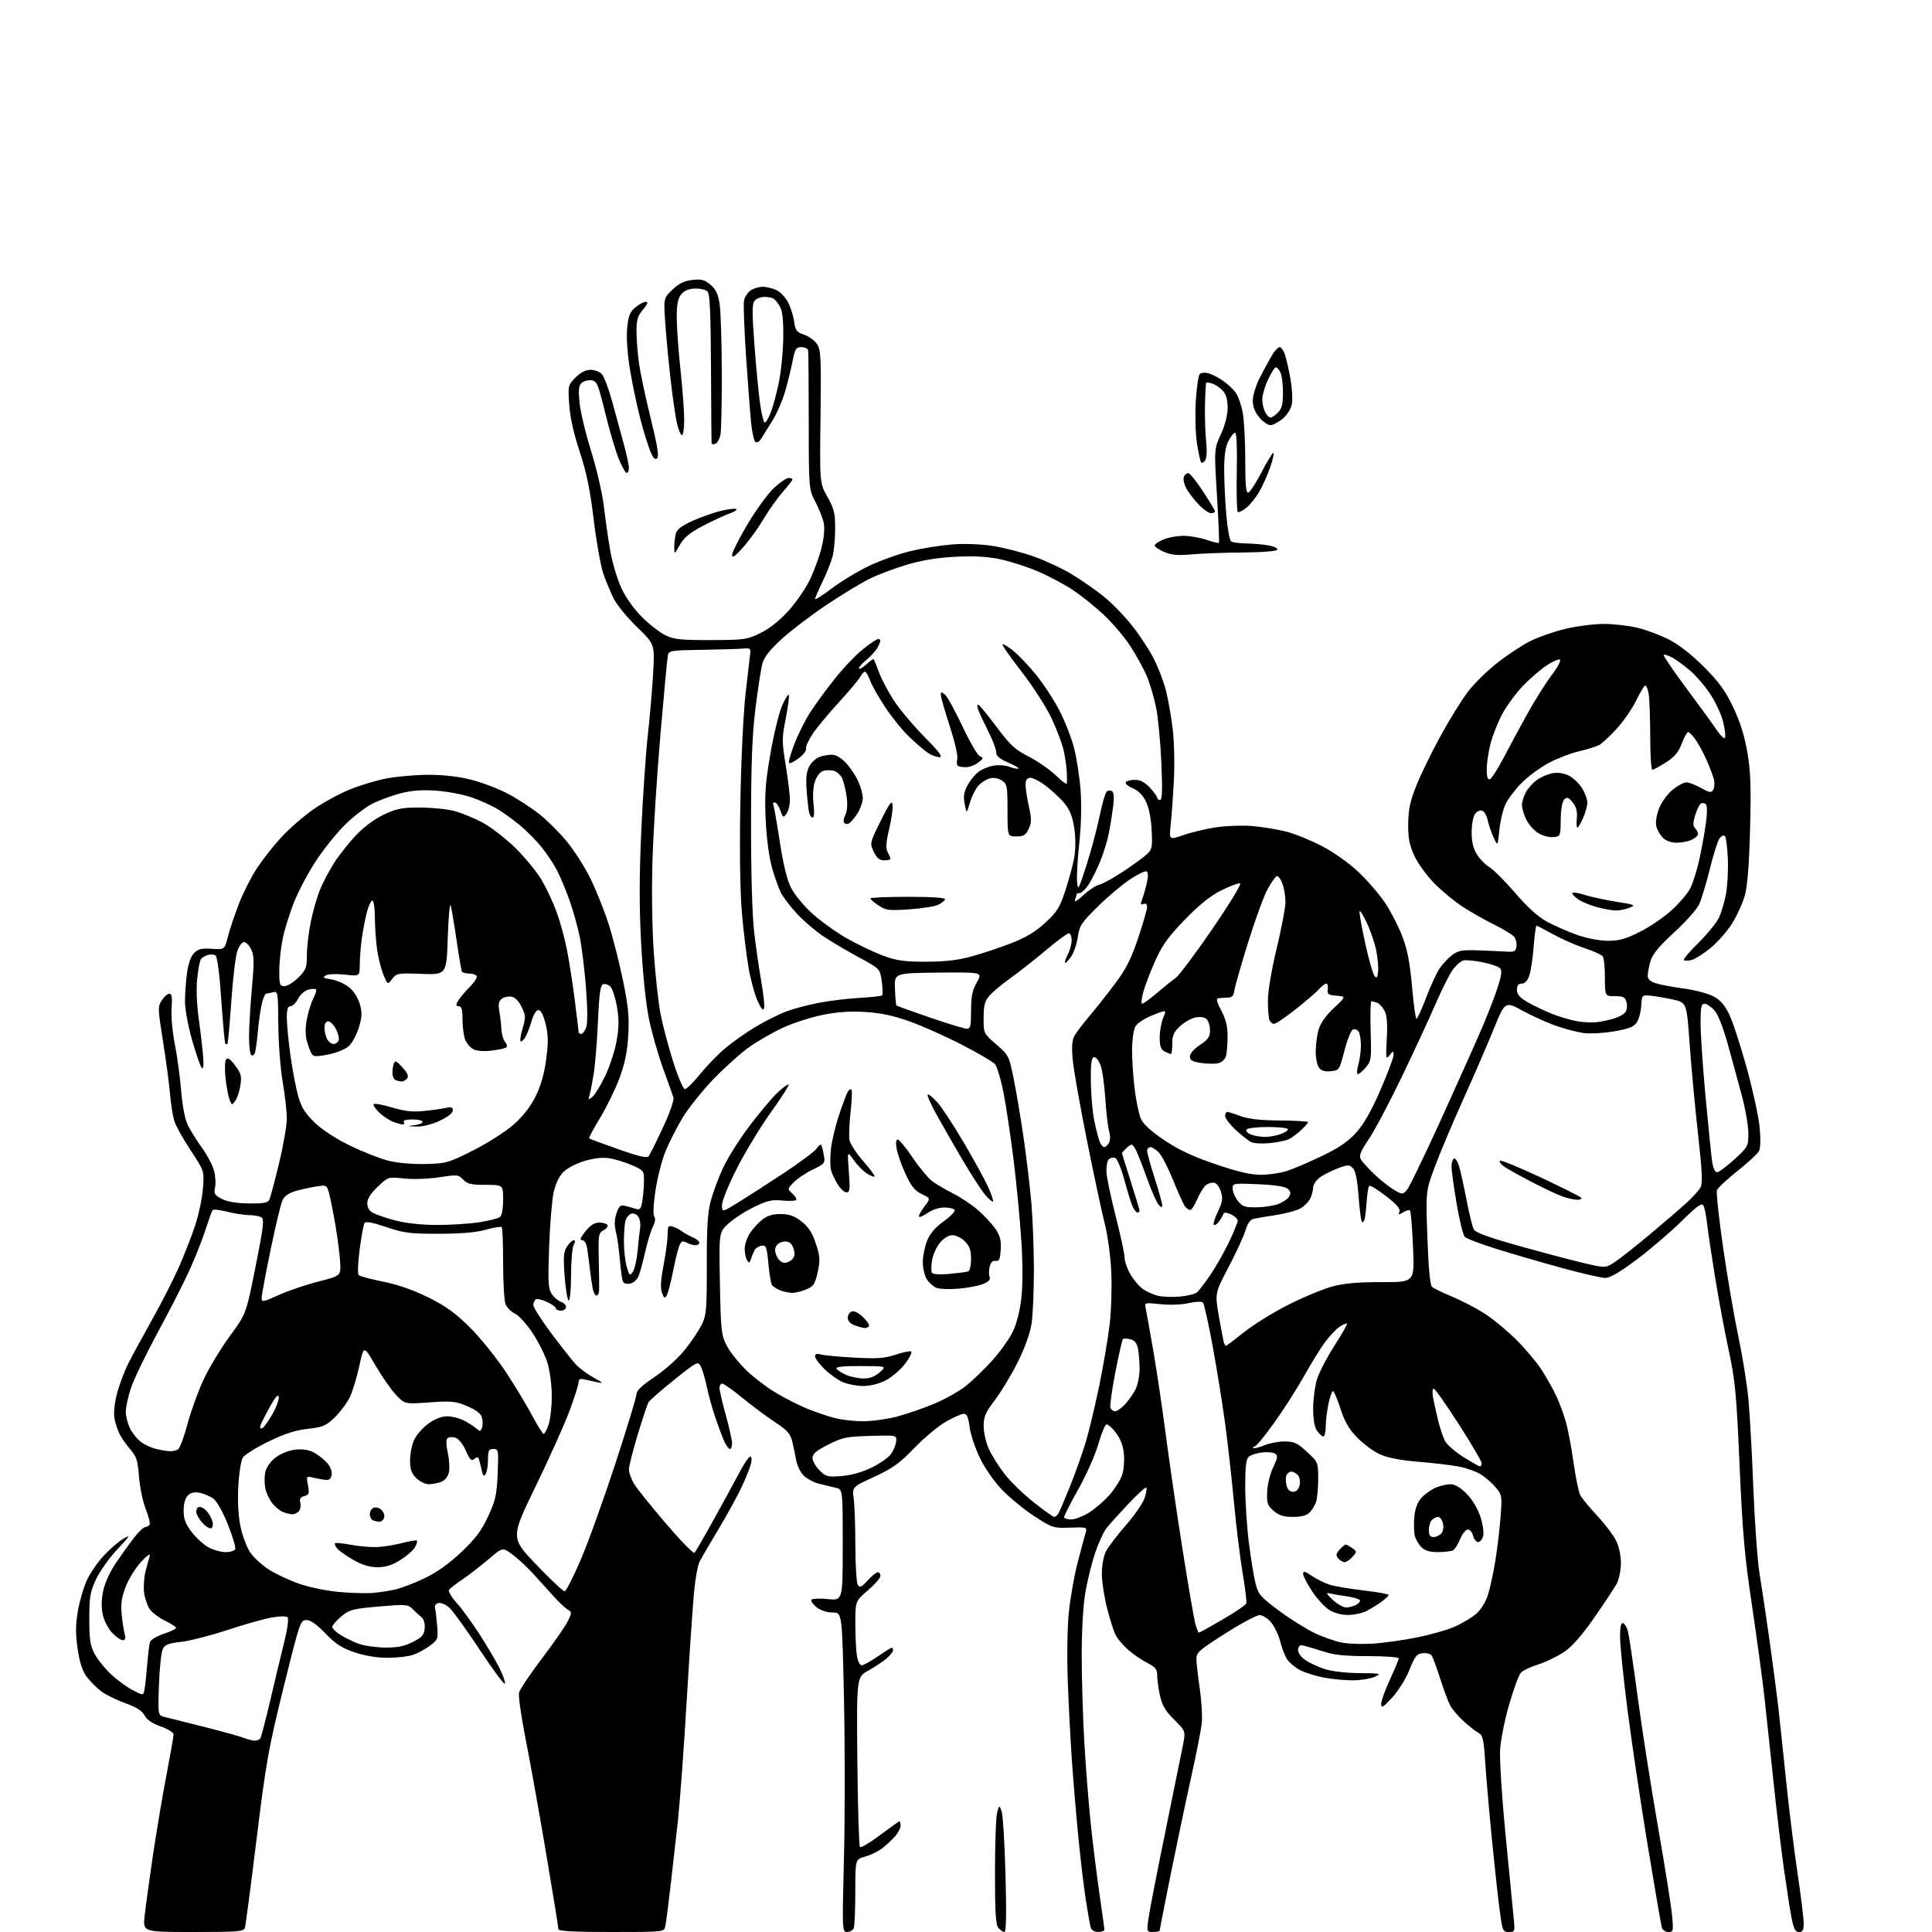 <?xml version="1.0" encoding="UTF-8" standalone="no"?>
<svg 
  version="1.1" 
  xmlns="http://www.w3.org/2000/svg" 
  xmlns:xlink="http://www.w3.org/1999/xlink" 
  xmlns:svg="http://www.w3.org/2000/svg"
  xmlns:rdf="http://www.w3.org/1999/02/22-rdf-syntax-ns#"
  xmlns:cc="http://creativecommons.org/ns#"
  xmlns:dc="http://purl.org/dc/elements/1.1/"
  viewBox="0 0 768 768"
  width="768"
  height="768"
>
<style>svg {background-color: white; }</style>"
<path stroke="none" fill="black" fill-rule="evenodd" d="M76.83,768.00C56.80,768.00 56.80,768.00 57.48,761.75C57.85,758.31 59.28,747.85 60.65,738.50C62.02,729.15 64.45,714.60 66.07,706.16C67.68,697.73 69.00,690.21 69.00,689.45C69.00,688.70 66.71,687.28 63.90,686.29C60.51,685.10 58.36,683.63 57.46,681.90C56.50,680.07 54.25,678.64 49.80,677.04C46.34,675.79 42.05,673.68 40.28,672.36C38.51,671.03 35.93,668.46 34.55,666.65C32.78,664.33 31.70,661.10 30.89,655.60C30.01,649.69 30.01,646.13 30.91,640.67C31.56,636.73 33.17,631.15 34.48,628.28C35.79,625.41 38.88,620.91 41.35,618.28C43.81,615.65 47.33,612.64 49.17,611.59C52.03,609.94 51.68,610.54 46.71,615.80C43.52,619.18 39.70,624.54 38.21,627.72C35.83,632.80 35.50,634.72 35.50,643.50C35.50,651.84 35.86,654.17 37.67,657.54C38.86,659.77 41.85,663.45 44.32,665.72C46.78,668.00 50.64,670.79 52.88,671.94C56.96,674.02 56.96,674.02 57.42,671.76C57.68,670.52 58.16,666.12 58.49,662.00C58.83,657.88 59.32,653.74 59.60,652.81C59.87,651.88 62.29,650.40 65.05,649.48C67.77,648.58 70.00,647.52 70.00,647.12C70.00,646.72 68.00,645.42 65.55,644.23C63.10,643.04 60.36,640.95 59.46,639.57C58.56,638.20 57.58,635.27 57.28,633.07C56.99,630.87 57.24,627.08 57.85,624.66C58.46,622.24 59.23,619.41 59.56,618.38C59.89,617.35 58.34,618.45 56.12,620.83C53.90,623.22 51.12,627.72 49.94,630.83C48.29,635.21 47.94,637.75 48.39,642.00C48.72,645.02 49.27,648.51 49.61,649.75C50.05,651.33 49.80,652.00 48.80,652.00C48.02,652.00 46.13,650.70 44.61,649.11C43.08,647.52 41.41,644.30 40.88,641.96C40.24,639.10 40.28,635.95 41.02,632.41C41.66,629.30 43.74,624.74 46.06,621.32C48.23,618.12 51.47,613.61 53.25,611.31C55.04,609.01 57.04,607.09 57.69,607.06C58.35,607.03 59.14,606.58 59.46,606.07C59.77,605.56 59.08,602.75 57.92,599.82C56.77,596.90 55.57,591.12 55.26,587.00C54.79,580.64 54.28,579.00 51.87,576.24C50.31,574.44 48.39,571.73 47.60,570.20C46.82,568.68 45.87,565.84 45.51,563.90C45.11,561.75 45.49,557.90 46.50,554.02C47.40,550.52 49.44,545.10 51.02,541.97C52.60,538.84 56.89,530.93 60.56,524.39C64.23,517.85 68.96,508.57 71.08,503.77C73.21,498.97 76.10,491.55 77.53,487.27C78.95,483.00 80.36,476.35 80.66,472.50C81.21,465.50 81.21,465.50 75.93,457.50C73.02,453.10 70.10,447.93 69.43,446.00C68.77,444.07 67.94,439.12 67.60,435.00C67.26,430.88 65.99,421.37 64.79,413.88C62.71,400.91 62.69,400.12 64.33,397.63C65.27,396.18 66.63,395.00 67.34,395.00C68.29,395.00 68.52,396.51 68.21,400.80C67.98,404.00 68.52,410.18 69.41,414.57C70.31,418.95 71.46,427.34 71.98,433.22C72.60,440.35 73.57,445.18 74.88,447.71C75.95,449.79 78.46,453.75 80.44,456.50C82.42,459.25 84.50,463.23 85.08,465.33C85.65,467.44 85.84,470.45 85.49,472.02C84.95,474.52 85.28,475.10 88.16,476.58C90.30,477.69 94.02,478.32 98.84,478.39C104.49,478.47 106.42,478.14 107.02,477.00C107.44,476.18 109.20,469.65 110.92,462.50C112.64,455.35 114.03,447.25 114.02,444.50C114.00,441.75 113.26,435.23 112.36,430.00C111.46,424.77 110.68,414.52 110.63,407.19C110.54,394.36 110.46,393.91 108.52,394.43C107.41,394.73 106.18,394.98 105.79,394.99C105.40,394.99 104.65,396.69 104.13,398.75C103.61,400.81 102.89,405.81 102.52,409.85C102.16,413.90 101.62,417.83 101.32,418.60C101.03,419.36 100.39,419.74 99.90,419.44C99.40,419.13 99.00,415.87 98.99,412.19C98.99,408.51 99.50,399.84 100.13,392.92C101.08,382.46 101.03,379.84 99.87,377.42C99.10,375.81 97.81,374.50 96.99,374.50C96.16,374.50 94.96,376.16 94.27,378.27C93.60,380.34 92.54,389.34 91.93,398.27C91.31,407.20 90.63,414.69 90.41,414.92C90.18,415.15 89.80,415.14 89.57,414.90C89.33,414.66 88.61,406.82 87.97,397.48C87.25,386.93 86.37,380.22 85.65,379.77C85.02,379.37 83.60,379.32 82.50,379.66C81.40,379.99 80.19,380.76 79.81,381.35C79.42,381.95 78.79,385.38 78.40,388.97C77.96,392.97 78.20,399.19 79.00,405.00C79.73,410.23 80.51,416.98 80.75,420.00C81.03,423.56 80.83,425.15 80.21,424.50C79.67,423.95 77.95,419.00 76.38,413.50C74.76,407.84 73.52,401.11 73.53,398.00C73.54,394.98 73.92,389.88 74.36,386.67C74.87,383.00 75.91,380.09 77.17,378.83C78.76,377.24 80.21,376.90 84.22,377.16C89.27,377.50 89.27,377.50 90.60,372.31C91.33,369.46 93.29,363.61 94.95,359.31C96.61,355.02 99.84,348.65 102.12,345.16C104.41,341.67 108.80,336.09 111.88,332.76C114.96,329.44 120.55,324.56 124.30,321.93C128.05,319.29 134.50,315.73 138.64,314.00C142.78,312.28 149.55,310.22 153.67,309.44C157.80,308.65 165.34,308.00 170.43,308.00C176.36,308.00 182.44,308.71 187.39,309.97C191.63,311.06 198.12,313.53 201.80,315.47C205.49,317.41 211.07,321.02 214.22,323.49C217.37,325.96 222.36,330.91 225.30,334.48C228.25,338.06 232.48,344.70 234.71,349.24C236.93,353.78 240.14,361.77 241.83,367.00C243.53,372.23 246.11,382.32 247.58,389.43C249.75,399.90 250.16,404.08 249.75,411.43C249.37,418.07 248.44,422.64 246.28,428.50C244.65,432.91 241.18,440.03 238.57,444.33C235.96,448.63 233.98,452.32 234.18,452.52C234.38,452.71 239.58,454.65 245.75,456.82C253.82,459.67 257.20,460.45 257.84,459.63C258.33,459.01 260.87,453.91 263.49,448.30C266.21,442.49 268.02,437.32 267.71,436.30C267.41,435.31 265.56,430.13 263.61,424.79C261.66,419.45 259.14,410.67 258.02,405.29C256.79,399.39 255.55,387.56 254.89,375.50C254.09,360.89 254.09,348.76 254.91,330.50C255.53,316.75 256.69,299.65 257.49,292.50C258.29,285.35 259.25,274.24 259.62,267.82C260.29,256.13 260.29,256.13 253.28,249.32C249.42,245.57 245.25,240.50 244.01,238.05C242.77,235.60 240.89,231.10 239.84,228.05C238.79,225.00 237.06,215.30 236.00,206.50C234.55,194.57 233.14,187.70 230.42,179.50C228.05,172.34 226.60,165.81 226.27,160.80C225.76,153.25 225.81,153.04 228.80,150.05C230.80,148.04 232.84,147.00 234.77,147.00C236.38,147.00 238.41,147.80 239.29,148.77C240.17,149.74 242.05,154.81 243.47,160.02C244.88,165.23 246.93,172.75 248.02,176.73C249.11,180.70 250.00,184.87 250.00,185.98C250.00,187.09 249.60,188.00 249.12,188.00C248.63,188.00 247.21,185.47 245.95,182.38C244.70,179.29 242.28,171.08 240.58,164.13C237.81,152.79 237.27,151.47 235.19,151.17C233.93,150.99 232.18,151.43 231.32,152.15C230.06,153.19 229.88,154.74 230.36,159.97C230.70,163.56 232.78,172.27 234.98,179.32C237.19,186.41 239.46,196.25 240.05,201.32C240.63,206.37 241.78,214.32 242.60,219.00C243.42,223.68 245.40,230.32 247.00,233.77C248.74,237.52 252.05,242.17 255.21,245.31C258.12,248.20 262.30,251.45 264.50,252.52C267.90,254.18 270.61,254.47 282.57,254.44C295.88,254.41 296.95,254.26 302.29,251.65C305.86,249.90 309.93,246.68 313.35,242.90C316.33,239.61 320.13,234.12 321.81,230.71C323.48,227.29 325.59,221.60 326.50,218.06C327.50,214.16 327.89,210.24 327.49,208.12C327.13,206.19 325.64,202.34 324.17,199.56C321.50,194.50 321.50,194.50 321.49,167.50C321.49,152.65 321.37,139.94 321.24,139.25C321.11,138.56 319.91,138.00 318.57,138.00C316.41,138.00 316.02,138.64 315.02,143.75C314.40,146.91 313.04,152.43 311.98,156.00C310.93,159.57 308.59,164.82 306.79,167.66C304.98,170.50 303.02,173.61 302.44,174.58C301.85,175.56 300.90,176.06 300.32,175.70C299.74,175.34 298.94,171.82 298.56,167.87C298.17,163.93 297.27,152.01 296.55,141.39C295.84,130.78 295.48,120.93 295.75,119.52C296.02,118.10 297.19,116.28 298.34,115.47C299.50,114.66 301.72,114.00 303.27,114.00C304.83,114.00 307.37,114.66 308.91,115.46C310.46,116.26 312.52,118.57 313.48,120.60C314.44,122.62 315.46,126.00 315.74,128.11C316.18,131.39 316.74,132.09 319.66,133.05C321.54,133.67 323.84,135.36 324.79,136.79C326.32,139.13 326.46,142.21 326.17,165.73C325.84,192.05 325.84,192.05 328.92,197.51C331.58,202.22 332.00,203.96 331.99,210.23C331.99,214.23 331.50,219.27 330.90,221.44C330.29,223.60 328.50,228.07 326.90,231.37C325.31,234.66 324.00,237.71 324.00,238.14C324.00,238.58 327.04,236.64 330.75,233.83C334.46,231.02 341.15,227.00 345.61,224.88C350.07,222.77 357.44,220.15 362.00,219.06C366.55,217.97 373.93,216.79 378.39,216.43C383.22,216.04 389.72,216.27 394.45,216.99C398.82,217.65 406.21,219.54 410.87,221.19C415.52,222.83 422.40,226.05 426.16,228.34C429.92,230.63 435.52,234.52 438.60,236.99C441.69,239.45 446.76,244.64 449.86,248.50C452.96,252.37 456.95,258.45 458.73,262.02C460.51,265.58 462.65,271.20 463.49,274.50C464.33,277.80 465.52,284.55 466.13,289.50C466.76,294.57 466.98,303.52 466.64,310.00C466.31,316.32 465.74,324.30 465.38,327.72C464.73,333.94 464.73,333.94 470.27,332.00C473.32,330.92 479.12,329.53 483.16,328.90C487.20,328.27 493.80,328.04 497.83,328.37C501.87,328.71 507.94,329.71 511.33,330.58C514.73,331.46 521.09,334.04 525.47,336.31C530.19,338.77 536.17,343.02 540.12,346.75C543.79,350.22 548.62,355.85 550.85,359.28C553.08,362.70 556.10,368.65 557.55,372.50C559.48,377.60 560.50,382.95 561.31,392.25C561.92,399.26 562.72,405.00 563.08,405.00C563.44,405.00 565.16,401.21 566.91,396.58C568.66,391.95 571.08,386.71 572.29,384.92C573.51,383.14 575.78,380.74 577.33,379.59C579.73,377.82 581.34,377.54 587.83,377.79C592.05,377.95 597.08,378.17 599.00,378.29C601.97,378.47 602.55,378.15 602.83,376.19C603.01,374.93 602.58,373.20 601.89,372.37C601.19,371.53 597.56,369.33 593.82,367.48C590.07,365.63 584.42,362.41 581.25,360.33C578.09,358.25 573.07,354.09 570.11,351.09C567.14,348.08 563.59,343.16 562.21,340.15C560.23,335.83 559.72,333.15 559.78,327.44C559.84,321.78 560.54,318.48 562.99,312.35C564.71,308.03 569.03,299.16 572.60,292.62C576.16,286.09 581.10,278.12 583.58,274.90C586.05,271.69 591.31,266.52 595.27,263.42C599.23,260.33 605.07,256.48 608.24,254.88C611.41,253.28 617.72,251.08 622.25,249.99C626.79,248.90 633.65,248.02 637.50,248.02C641.35,248.03 647.32,248.69 650.76,249.51C654.20,250.32 659.83,252.40 663.26,254.13C667.25,256.14 672.28,260.05 677.23,264.99C683.31,271.07 685.81,274.50 688.96,281.11C691.71,286.87 693.47,292.47 694.59,299.00C695.91,306.62 696.12,312.67 695.68,329.50C695.31,343.70 694.64,352.25 693.61,355.91C692.78,358.89 690.55,363.84 688.66,366.91C686.77,369.99 682.92,374.41 680.09,376.74C677.27,379.07 673.82,381.26 672.43,381.61C671.04,381.95 669.65,381.98 669.34,381.67C669.02,381.36 671.64,378.26 675.15,374.80C678.67,371.33 682.33,366.83 683.30,364.79C684.26,362.76 685.53,358.49 686.12,355.31C686.71,352.14 687.03,345.86 686.84,341.35C686.65,336.85 686.13,332.79 685.67,332.33C685.21,331.88 684.24,332.31 683.52,333.30C682.80,334.29 681.06,339.80 679.65,345.55C678.24,351.30 676.33,357.61 675.40,359.57C674.47,361.53 670.01,366.52 665.49,370.66C659.55,376.09 656.95,379.23 656.13,381.96C655.51,384.03 655.00,386.66 655.00,387.79C655.00,389.23 655.97,390.15 658.25,390.87C660.04,391.44 665.00,392.37 669.28,392.95C673.56,393.52 678.80,394.88 680.94,395.97C683.82,397.44 685.49,399.32 687.39,403.23C688.79,406.13 691.94,415.73 694.37,424.57C696.80,433.41 699.11,444.04 699.50,448.19C699.93,452.78 699.82,456.48 699.20,457.63C698.64,458.66 694.79,462.21 690.64,465.51C686.49,468.80 682.83,472.25 682.51,473.16C682.19,474.08 683.29,484.35 684.97,495.99C686.65,507.63 689.36,523.42 690.98,531.09C692.61,538.76 694.41,549.86 694.98,555.77C695.55,561.67 696.45,577.75 696.98,591.50C697.51,605.25 698.63,620.67 699.48,625.77C700.32,630.87 702.11,642.79 703.44,652.27C704.78,661.75 706.35,673.77 706.94,679.00C707.53,684.23 708.94,697.50 710.07,708.50C711.21,719.50 713.23,735.83 714.57,744.78C715.91,753.74 717.00,762.63 717.00,764.53C717.00,767.25 716.60,768.00 715.13,768.00C713.65,768.00 713.03,766.80 712.15,762.25C711.53,759.09 710.15,750.20 709.08,742.50C708.00,734.80 706.17,719.50 705.02,708.50C703.87,697.50 702.26,682.52 701.45,675.20C700.64,667.89 698.38,651.24 696.44,638.20C693.49,618.51 692.66,609.09 691.51,582.50C690.27,553.91 689.80,549.01 687.13,536.50C685.48,528.80 683.02,515.52 681.65,507.00C680.28,498.48 678.88,489.02 678.54,485.99C678.20,482.96 677.54,479.87 677.07,479.12C676.44,478.09 674.31,479.65 668.53,485.37C664.30,489.56 656.35,496.37 650.88,500.50C644.02,505.66 640.04,508.00 638.12,508.00C636.59,508.00 628.78,506.20 620.77,504.01C612.76,501.81 601.10,498.42 594.86,496.46C588.61,494.51 582.95,492.36 582.28,491.70C581.61,491.03 580.15,485.09 579.04,478.49C577.92,471.90 577.01,465.29 577.01,463.81C577.00,462.33 577.41,460.86 577.92,460.55C578.43,460.24 579.31,461.45 579.90,463.24C580.48,465.03 581.83,471.09 582.91,476.69C583.99,482.30 585.30,487.70 585.84,488.69C586.52,489.97 591.75,491.89 603.65,495.22C612.92,497.82 624.49,500.88 629.36,502.03C638.21,504.13 638.21,504.13 642.03,501.60C644.13,500.21 650.49,495.18 656.17,490.42C661.85,485.66 668.39,480.03 670.70,477.90C673.01,475.78 675.41,473.11 676.02,471.96C676.87,470.38 676.62,465.25 674.98,450.69C673.80,440.14 672.30,424.09 671.66,415.02C670.49,398.55 670.49,398.55 665.00,397.32C661.97,396.65 657.96,395.97 656.07,395.80C652.69,395.50 652.64,395.55 652.42,399.78C652.29,402.14 651.50,405.11 650.67,406.38C649.48,408.20 647.56,408.96 641.60,409.98C637.44,410.69 632.05,411.00 629.62,410.67C627.19,410.34 622.34,409.09 618.85,407.89C615.36,406.70 609.30,403.98 605.39,401.85C598.28,397.97 598.28,397.97 593.70,409.24C591.18,415.43 585.76,427.93 581.67,437.00C577.58,446.07 572.55,458.00 570.49,463.50C566.74,473.50 566.74,473.50 567.41,492.00C567.86,504.44 568.48,510.85 569.29,511.58C569.96,512.17 573.56,513.92 577.31,515.46C581.05,517.01 586.89,520.07 590.29,522.26C593.68,524.46 599.43,529.23 603.06,532.88C606.69,536.52 611.22,541.98 613.13,545.00C615.03,548.02 617.55,552.55 618.72,555.07C619.88,557.58 621.55,562.08 622.41,565.07C623.28,568.05 624.67,575.38 625.50,581.33C626.34,587.29 627.53,593.14 628.16,594.33C628.79,595.53 631.84,599.23 634.95,602.58C638.06,605.92 641.46,610.42 642.50,612.58C643.61,614.90 644.36,618.55 644.33,621.53C644.31,624.29 643.56,627.89 642.68,629.53C641.80,631.16 637.79,637.23 633.77,643.00C628.71,650.28 625.00,654.49 621.67,656.72C619.02,658.49 614.41,660.71 611.42,661.66C608.42,662.60 605.33,664.08 604.55,664.95C603.76,665.82 601.68,671.47 599.93,677.51C598.17,683.56 596.54,691.65 596.31,695.50C596.07,699.35 597.03,714.42 598.44,729.00C599.86,743.58 601.30,758.31 601.64,761.75C602.27,767.92 602.24,768.00 599.78,768.00C597.40,768.00 597.23,767.60 596.13,759.25C595.49,754.44 594.10,741.73 593.04,731.00C591.98,720.27 590.80,706.64 590.41,700.71C589.82,691.45 589.45,689.77 587.77,688.88C586.70,688.30 584.03,686.22 581.85,684.24C579.66,682.27 577.22,679.40 576.43,677.87C575.64,676.34 573.87,671.58 572.50,667.30C571.13,663.01 569.62,658.90 569.15,658.17C568.67,657.43 567.05,656.99 565.53,657.17C563.18,657.45 562.41,658.42 560.27,663.79C558.85,667.33 555.87,672.13 553.42,674.79C549.80,678.72 549.07,679.15 549.04,677.39C549.02,676.23 550.58,671.87 552.50,667.71C554.42,663.54 556.00,659.73 556.00,659.23C556.00,658.74 550.49,658.33 543.75,658.33C533.93,658.32 530.21,657.89 525.00,656.17C521.42,654.99 517.94,654.02 517.25,654.01C516.56,654.01 516.00,654.87 516.00,655.93C516.00,656.99 517.24,658.74 518.75,659.81C520.26,660.89 523.65,662.49 526.28,663.38C529.22,664.37 534.64,665.03 540.28,665.08C548.92,665.16 549.31,665.25 546.50,666.54C544.85,667.29 541.00,667.93 537.93,667.95C534.87,667.98 529.71,667.51 526.47,666.91C523.22,666.31 518.93,664.98 516.93,663.97C514.94,662.95 512.58,661.01 511.69,659.65C510.80,658.29 509.54,655.08 508.90,652.50C508.25,649.92 506.62,646.51 505.27,644.91C503.92,643.30 501.85,642.02 500.66,642.04C499.47,642.06 493.32,645.36 487.00,649.38C476.53,656.02 475.51,656.94 475.59,659.59C475.63,661.19 476.24,666.44 476.93,671.26C477.62,676.08 477.99,682.16 477.74,684.76C477.49,687.37 475.63,696.92 473.61,706.00C471.58,715.08 467.92,732.46 465.46,744.64C463.01,756.82 461.00,767.06 461.00,767.39C461.00,767.73 459.83,768.00 458.41,768.00C455.85,768.00 455.82,767.92 456.52,762.75C456.90,759.86 459.90,744.45 463.17,728.50C466.44,712.55 469.61,696.95 470.22,693.83C471.32,688.16 471.32,688.16 466.75,683.59C463.21,680.05 461.92,677.86 461.08,673.96C460.49,671.18 460.00,667.58 460.00,665.97C460.00,663.56 459.29,662.68 456.03,661.01C453.84,659.90 450.45,657.57 448.48,655.85C446.51,654.12 444.28,651.50 443.52,650.03C442.76,648.56 441.20,643.72 440.07,639.26C438.93,634.81 438.00,628.63 438.00,625.53C438.00,622.29 438.69,618.54 439.63,616.70C440.53,614.94 444.09,610.26 447.54,606.31C450.99,602.35 454.35,597.48 455.00,595.49C455.66,593.50 455.96,591.63 455.67,591.34C455.38,591.05 452.17,593.96 448.54,597.81C444.91,601.66 441.00,606.00 439.85,607.46C438.70,608.92 436.68,613.32 435.36,617.23C434.03,621.13 432.29,628.14 431.48,632.80C430.57,638.00 430.00,647.74 430.00,658.10C430.00,667.36 430.47,682.94 431.04,692.72C431.61,702.50 432.76,717.02 433.59,725.00C434.43,732.98 435.98,745.49 437.05,752.80C438.12,760.12 439.00,766.54 439.00,767.05C439.00,767.57 437.91,768.00 436.57,768.00C435.12,768.00 433.92,767.29 433.59,766.25C433.30,765.29 432.40,760.23 431.59,755.00C430.79,749.77 429.43,738.30 428.58,729.50C427.73,720.70 426.60,707.20 426.07,699.50C425.54,691.80 424.81,677.85 424.46,668.50C424.10,658.76 424.27,647.01 424.87,641.00C425.45,635.23 427.04,626.23 428.41,621.00C429.78,615.77 431.20,610.49 431.57,609.26C432.21,607.08 432.05,607.03 425.36,607.26C418.69,607.49 418.30,607.37 411.13,602.69C407.08,600.05 401.31,595.32 398.31,592.19C395.17,588.91 391.43,583.53 389.49,579.50C387.64,575.65 385.81,570.14 385.43,567.25C384.92,563.35 384.32,562.00 383.12,562.01C382.23,562.01 379.02,563.43 376.00,565.15C372.98,566.87 367.33,571.58 363.47,575.60C357.64,581.67 354.92,583.63 347.59,587.02C338.74,591.10 338.74,591.10 339.37,595.69C339.72,598.21 340.01,606.63 340.02,614.39C340.02,622.15 340.46,629.17 340.98,630.00C341.78,631.25 342.43,630.96 344.91,628.25C346.55,626.46 348.36,625.00 348.94,625.00C349.52,625.00 350.00,625.65 350.00,626.44C350.00,627.24 347.75,629.83 345.00,632.19C340.00,636.50 340.00,636.50 340.01,645.50C340.02,650.45 340.30,656.19 340.64,658.25C340.98,660.31 341.83,662.00 342.52,662.00C343.21,662.00 346.07,660.42 348.86,658.50C351.66,656.58 354.19,655.00 354.48,655.00C354.76,655.00 355.00,655.45 355.00,656.01C355.00,656.56 353.84,658.02 352.42,659.26C351.01,660.49 347.75,662.66 345.17,664.09C340.50,666.67 340.50,666.67 340.81,700.09C340.99,718.46 341.45,733.83 341.85,734.23C342.24,734.63 345.84,732.49 349.85,729.48C353.85,726.47 357.33,724.00 357.57,724.00C357.80,724.00 358.00,724.79 358.00,725.75C358.00,726.71 356.99,728.64 355.75,730.04C354.51,731.43 352.20,733.57 350.62,734.78C349.04,736.00 346.00,737.46 343.87,738.04C340.00,739.08 340.00,739.08 340.00,751.96C340.00,759.04 339.73,765.55 339.39,766.42C339.06,767.29 337.88,768.00 336.77,768.00C334.78,768.00 334.76,767.65 335.49,738.55C335.90,722.36 335.89,693.78 335.49,675.05C334.75,641.00 334.75,641.00 331.01,641.00C328.74,641.00 326.23,640.18 324.63,638.92C323.17,637.78 322.23,636.43 322.54,635.94C322.84,635.45 325.77,635.32 329.05,635.66C335.00,636.28 335.00,636.28 335.00,614.16C335.00,592.04 335.00,592.04 332.25,591.42C330.74,591.08 327.76,590.36 325.64,589.83C323.51,589.30 320.73,587.82 319.45,586.54C318.18,585.27 316.84,582.49 316.47,580.36C316.11,578.24 315.40,574.85 314.89,572.84C314.15,569.91 312.82,568.43 308.23,565.44C305.08,563.38 299.28,559.07 295.33,555.85C291.39,552.63 287.68,550.00 287.08,550.00C286.49,550.00 286.01,550.79 286.01,551.75C286.02,552.71 287.14,557.55 288.51,562.49C289.88,567.44 291.00,572.50 291.00,573.74C291.00,574.98 290.62,576.00 290.16,576.00C289.70,576.00 288.74,574.76 288.04,573.25C287.34,571.74 285.73,567.50 284.47,563.84C283.21,560.17 281.64,554.54 280.98,551.34C280.32,548.13 279.25,544.48 278.60,543.24C277.45,541.01 277.27,541.10 267.99,548.51C262.80,552.65 258.20,556.69 257.75,557.48C257.31,558.27 255.39,564.07 253.47,570.37C251.56,576.68 250.00,582.89 250.00,584.17C250.01,585.45 250.94,588.04 252.09,589.91C253.23,591.79 258.94,598.89 264.76,605.69C270.58,612.49 275.68,617.70 276.08,617.27C276.49,616.85 279.94,610.88 283.75,604.00C287.56,597.12 292.17,588.69 293.98,585.25C295.80,581.81 297.71,579.00 298.25,579.00C298.80,579.00 298.93,580.19 298.55,581.75C298.19,583.26 296.57,587.35 294.96,590.83C293.35,594.32 289.15,601.97 285.64,607.83C282.13,613.70 278.72,619.54 278.06,620.82C277.40,622.09 276.45,627.27 275.95,632.32C275.44,637.37 274.11,657.02 272.98,676.00C271.86,694.98 270.27,716.58 269.46,724.00C268.64,731.42 267.30,743.35 266.46,750.50C265.63,757.65 264.73,764.51 264.46,765.75C263.96,768.00 263.93,768.00 242.98,768.00C228.37,768.00 222.00,767.67 222.00,766.90C222.00,766.29 219.74,752.45 216.99,736.15C214.23,719.84 210.57,699.45 208.86,690.83C207.15,682.21 206.01,674.11 206.33,672.83C206.65,671.55 210.80,665.38 215.54,659.12C220.28,652.86 224.90,646.19 225.80,644.29C227.35,641.05 227.34,640.77 225.71,639.86C224.76,639.32 222.29,637.02 220.24,634.74C218.18,632.46 214.47,628.37 212.00,625.64C209.53,622.92 205.76,619.43 203.64,617.88C199.78,615.06 199.78,615.06 194.14,619.88C191.04,622.53 186.39,626.12 183.80,627.86C181.22,629.60 178.82,631.49 178.47,632.05C178.12,632.61 179.49,634.90 181.50,637.13C183.52,639.37 187.56,644.90 190.48,649.43C193.41,653.96 197.00,660.03 198.46,662.91C199.92,665.80 200.94,668.67 200.74,669.29C200.53,669.92 196.06,663.92 190.80,655.96C185.54,648.01 180.10,640.45 178.71,639.16C177.32,637.87 175.35,637.00 174.34,637.22C173.32,637.44 172.68,638.26 172.90,639.06C173.12,639.85 173.50,643.03 173.76,646.11C174.21,651.54 174.11,651.81 170.86,654.23C169.01,655.60 165.97,657.24 164.10,657.86C162.23,658.49 157.71,659.00 154.04,659.00C149.85,659.00 145.00,658.19 140.94,656.83C135.88,655.12 133.40,653.51 129.38,649.33C125.92,645.73 123.46,644.00 121.80,644.00C119.42,644.00 119.15,644.81 112.73,670.75C106.72,695.05 105.74,700.56 102.00,731.00C99.74,749.42 97.65,765.29 97.37,766.25C96.91,767.84 95.05,768.00 76.83,768.00zM399.28,768.00C398.71,768.00 397.63,767.26 396.87,766.35C395.81,765.06 395.50,760.10 395.52,744.10C395.53,732.77 395.91,722.15 396.37,720.50C397.22,717.50 397.22,717.50 398.15,719.94C398.66,721.29 399.36,732.65 399.70,745.19C400.12,760.67 399.98,768.00 399.28,768.00zM663.21,768.00C662.07,768.00 660.90,767.21 660.61,766.25C660.32,765.29 657.78,750.55 654.97,733.50C652.16,716.45 648.55,692.16 646.93,679.52C645.32,666.89 644.00,653.91 644.00,650.69C644.00,646.57 644.36,644.95 645.20,645.23C645.87,645.46 646.74,646.96 647.16,648.57C647.57,650.18 649.29,661.85 650.99,674.50C652.68,687.15 656.32,710.38 659.06,726.13C661.81,741.87 664.33,757.73 664.67,761.38C665.25,767.61 665.17,768.00 663.21,768.00zM101.19,691.94C102.12,691.97 103.17,691.54 103.51,690.98C103.86,690.42 105.64,683.56 107.48,675.73C109.31,667.90 111.80,657.52 113.01,652.65C114.31,647.39 114.83,643.43 114.30,642.90C113.76,642.36 111.12,642.42 107.78,643.03C104.69,643.60 96.73,645.86 90.09,648.05C83.45,650.24 75.30,652.31 71.97,652.66C67.24,653.16 65.66,653.75 64.76,655.40C64.13,656.55 63.42,662.99 63.19,669.70C62.76,681.90 62.76,681.90 65.63,682.57C67.21,682.94 74.35,684.73 81.50,686.55C88.65,688.36 95.62,690.30 97.00,690.86C98.38,691.42 100.26,691.90 101.19,691.94zM153.04,654.93C157.93,654.98 160.70,654.43 164.04,652.75C167.73,650.89 168.55,649.95 168.81,647.34C169.00,645.36 168.52,643.68 167.51,642.84C166.63,642.10 165.03,640.63 163.96,639.57C162.13,637.75 161.27,637.69 150.62,638.61C140.20,639.51 138.94,639.85 135.69,642.55C133.74,644.17 132.11,646.03 132.07,646.67C132.03,647.31 133.53,648.78 135.39,649.93C137.26,651.09 140.52,652.67 142.64,653.44C144.76,654.22 149.44,654.89 153.04,654.93zM546.00,653.36C550.12,653.08 557.90,651.98 563.28,650.90C568.65,649.83 575.40,647.91 578.28,646.63C581.15,645.36 584.93,643.11 586.68,641.63C588.55,640.05 590.50,637.00 591.41,634.22C592.26,631.62 593.61,625.45 594.41,620.50C595.21,615.55 596.16,607.64 596.51,602.92C597.13,594.67 597.05,594.21 594.53,591.22C593.09,589.51 590.42,587.19 588.59,586.05C586.76,584.92 582.84,583.54 579.88,582.97C576.92,582.41 569.73,581.56 563.90,581.08C557.00,580.53 551.69,579.51 548.68,578.18C546.14,577.06 542.04,574.06 539.57,571.52C536.21,568.06 534.52,565.16 532.85,559.95C531.61,556.13 530.28,553.00 529.89,553.00C529.49,553.00 528.68,555.27 528.08,558.05C527.49,560.83 527.00,564.88 527.00,567.05C527.00,569.22 526.58,571.00 526.06,571.00C525.54,571.00 524.41,570.00 523.56,568.78C522.53,567.31 522.00,564.31 522.00,559.96C522.00,556.33 522.67,551.14 523.48,548.43C524.30,545.72 527.41,539.68 530.41,535.01C533.41,530.35 535.68,526.35 535.46,526.13C535.24,525.91 533.92,526.48 532.52,527.40C531.12,528.31 528.43,531.19 526.54,533.78C524.65,536.38 520.98,542.33 518.39,547.00C515.79,551.67 510.55,559.89 506.74,565.25C502.93,570.61 499.33,575.00 498.74,575.00C498.15,575.00 497.92,575.25 498.23,575.56C498.53,575.87 500.46,575.42 502.51,574.56C504.57,573.70 508.22,573.00 510.64,573.00C514.41,573.00 515.69,573.59 519.52,577.13C523.98,581.24 524.00,581.28 524.00,588.06C524.00,591.81 523.59,595.95 523.08,597.28C522.58,598.61 521.42,600.43 520.51,601.34C519.42,602.43 517.19,603.00 513.98,603.00C510.27,603.00 508.44,602.42 506.31,600.59C503.83,598.45 503.53,597.56 503.72,592.97C503.84,590.09 504.90,585.77 506.11,583.28C507.92,579.54 508.05,578.63 506.89,577.85C506.13,577.34 503.79,577.12 501.71,577.37C499.63,577.62 497.26,578.37 496.46,579.03C495.35,579.96 495.00,582.78 495.00,590.91C495.00,596.78 495.64,606.73 496.42,613.04C497.20,619.34 498.40,626.69 499.07,629.36C500.19,633.80 501.01,634.76 508.40,640.26C512.85,643.58 519.30,647.61 522.72,649.23C526.13,650.84 531.08,652.54 533.72,653.01C536.35,653.48 541.88,653.63 546.00,653.36zM476.57,649.00C476.85,649.00 481.10,646.65 486.02,643.77C490.94,640.90 495.16,638.03 495.40,637.41C495.64,636.78 495.00,631.37 493.98,625.39C492.96,619.40 491.39,606.62 490.50,597.00C489.60,587.38 487.99,573.08 486.92,565.23C485.84,557.39 483.63,543.69 481.99,534.80C480.36,525.90 478.64,518.24 478.17,517.77C477.70,517.30 475.13,517.41 472.43,518.02C469.62,518.65 464.86,518.82 461.22,518.43C454.95,517.76 454.90,517.77 455.44,520.13C455.73,521.43 457.09,529.02 458.46,537.00C459.84,544.98 462.11,560.27 463.51,571.00C464.91,581.73 467.87,601.98 470.09,616.00C472.31,630.02 474.57,643.19 475.10,645.25C475.64,647.31 476.30,649.00 476.57,649.00zM535.80,641.98C533.20,641.97 530.24,641.16 528.31,639.92C526.55,638.79 523.51,635.46 521.56,632.52C519.60,629.57 518.00,626.46 518.00,625.61C518.00,624.38 518.74,624.56 521.62,626.52C523.61,627.87 526.87,629.45 528.87,630.04C530.87,630.63 536.89,631.63 542.25,632.25C547.61,632.88 552.00,633.68 552.00,634.01C552.00,634.35 550.76,635.54 549.25,636.66C547.74,637.78 545.06,639.43 543.30,640.35C541.54,641.26 538.16,641.99 535.80,641.98zM535.08,639.00C536.21,639.00 538.01,638.53 539.09,637.95C540.17,637.37 540.82,636.52 540.54,636.07C540.26,635.61 537.88,634.93 535.26,634.56C532.64,634.19 529.60,633.66 528.50,633.38C526.97,633.00 527.27,633.60 529.77,635.94C531.56,637.62 533.95,639.00 535.08,639.00zM148.00,633.23C150.47,633.04 154.53,632.44 157.00,631.88C159.47,631.33 164.80,629.29 168.82,627.36C173.72,625.02 178.56,621.56 183.41,616.95C189.04,611.61 191.44,608.41 194.05,602.77C196.98,596.45 197.47,594.23 197.83,585.75C198.22,576.36 198.15,576.00 196.12,576.00C194.30,576.00 194.00,576.59 193.98,580.25C193.98,582.59 193.56,585.15 193.05,585.95C192.35,587.07 191.99,586.72 191.49,584.45C191.13,582.83 190.64,580.89 190.40,580.14C190.07,579.08 189.66,579.04 188.56,579.95C187.41,580.91 186.79,580.31 185.17,576.66C184.00,574.00 182.31,571.92 181.00,571.50C179.79,571.12 178.38,571.22 177.86,571.74C177.27,572.33 177.33,574.50 178.00,577.51C178.60,580.17 178.80,583.64 178.45,585.23C178.05,587.04 176.89,588.47 175.34,589.06C173.98,589.58 171.75,590.00 170.39,590.00C169.03,590.00 166.80,588.90 165.45,587.55C163.55,585.64 163.00,584.04 163.00,580.45C163.00,577.89 163.75,574.22 164.67,572.28C165.59,570.35 168.13,567.47 170.32,565.88C172.85,564.05 175.54,563.00 177.70,563.00C179.57,563.00 182.54,563.73 184.30,564.62C186.06,565.51 188.28,566.92 189.23,567.76C190.78,569.12 191.02,569.10 191.59,567.63C191.93,566.73 191.95,564.93 191.62,563.63C191.20,561.96 189.48,560.59 185.81,559.01C181.10,556.99 179.64,556.84 170.75,557.47C160.89,558.17 160.89,558.17 157.37,554.44C155.44,552.38 151.77,547.12 149.23,542.74C144.60,534.77 144.60,534.77 142.82,543.02C141.85,547.56 140.14,553.14 139.04,555.42C137.94,557.70 135.27,561.28 133.12,563.39C129.63,566.79 128.46,567.29 122.35,567.98C117.40,568.54 113.05,569.95 106.65,573.07C101.78,575.45 97.21,578.31 96.51,579.44C95.80,580.58 95.00,585.73 94.73,590.89C94.41,596.86 94.73,602.66 95.60,606.82C96.35,610.42 98.06,615.00 99.39,617.01C100.72,619.02 104.10,622.14 106.89,623.93C109.68,625.72 115.24,628.31 119.23,629.67C123.23,631.04 130.32,632.47 135.00,632.86C139.68,633.25 145.53,633.42 148.00,633.23zM224.50,632.56C225.05,632.45 227.83,626.99 230.68,620.43C233.53,613.87 239.72,596.75 244.43,582.39C249.14,568.02 253.00,555.35 253.00,554.22C253.00,552.79 255.18,550.72 260.24,547.34C264.41,544.55 269.50,539.97 272.26,536.53C274.89,533.24 277.93,528.71 279.02,526.45C280.80,522.78 281.00,520.32 280.96,502.93C280.93,488.25 281.30,482.03 282.50,477.50C283.38,474.20 285.53,468.35 287.30,464.50C289.06,460.65 293.70,453.23 297.62,448.00C301.54,442.77 306.59,436.73 308.85,434.56C311.11,432.40 313.19,430.86 313.47,431.14C313.75,431.42 310.61,436.34 306.50,442.07C302.39,447.81 296.32,457.80 293.01,464.28C289.70,470.77 287.00,477.38 287.00,479.00C287.00,481.94 287.00,481.94 293.08,478.22C296.43,476.17 304.54,470.96 311.11,466.63C317.68,462.29 323.71,457.82 324.51,456.69C325.30,455.55 326.15,454.82 326.39,455.06C326.63,455.30 327.10,457.07 327.45,459.00C328.06,462.41 327.94,462.57 323.03,464.95C320.26,466.29 316.86,468.58 315.48,470.02C312.97,472.64 312.97,472.66 314.96,474.46C316.05,475.45 316.75,476.59 316.51,476.99C316.26,477.39 313.79,477.49 311.01,477.23C306.77,476.82 304.93,477.25 299.49,479.93C295.93,481.68 291.39,484.65 289.41,486.52C285.79,489.93 285.79,489.93 286.18,510.22C286.54,529.15 286.73,530.80 288.91,534.96C290.20,537.42 293.67,541.78 296.63,544.67C299.58,547.55 305.08,551.71 308.84,553.91C312.61,556.11 318.12,558.88 321.09,560.07C324.07,561.27 328.75,562.86 331.50,563.61C334.25,564.36 339.43,564.97 343.00,564.97C346.57,564.97 352.65,564.14 356.50,563.13C360.35,562.12 367.01,559.83 371.31,558.03C375.61,556.23 381.24,553.08 383.84,551.03C386.43,548.98 391.14,544.45 394.30,540.96C397.46,537.47 401.17,532.31 402.54,529.50C404.12,526.28 405.40,521.29 406.00,516.02C406.61,510.63 406.60,502.30 405.95,492.58C405.41,484.29 404.03,470.07 402.91,461.00C401.78,451.93 400.00,440.05 398.96,434.61C397.91,429.17 396.35,423.93 395.48,422.98C394.61,422.02 388.64,418.52 382.20,415.21C375.77,411.90 366.45,407.75 361.50,405.99C355.14,403.73 349.99,402.64 343.94,402.27C337.96,401.90 332.82,402.26 326.95,403.45C322.32,404.39 315.22,406.69 311.18,408.55C307.13,410.42 301.05,413.93 297.66,416.35C294.27,418.77 287.86,424.55 283.40,429.19C278.95,433.83 273.45,440.76 271.18,444.58C268.91,448.40 265.90,454.37 264.48,457.85C263.07,461.32 261.30,468.29 260.55,473.33C259.72,478.87 259.54,482.94 260.09,483.60C260.65,484.28 260.44,485.82 259.53,487.63C258.73,489.24 257.37,493.70 256.50,497.53C255.64,501.36 254.46,505.69 253.89,507.15C253.28,508.70 251.86,509.99 250.47,510.25C249.00,510.53 247.89,510.16 247.55,509.27C247.25,508.48 246.73,504.61 246.40,500.67C246.07,496.72 245.37,491.78 244.84,489.68C244.18,487.05 244.25,484.77 245.05,482.34C246.00,479.46 246.61,478.90 248.36,479.32C249.54,479.61 251.45,480.14 252.61,480.50C254.44,481.07 254.80,480.66 255.35,477.33C255.69,475.22 255.98,471.64 255.99,469.37C256.00,465.39 255.83,465.17 251.15,463.16C248.48,462.01 244.48,460.78 242.27,460.43C239.69,460.01 236.19,460.38 232.48,461.46C229.23,462.41 225.51,464.33 223.98,465.87C222.23,467.61 220.83,470.56 220.07,474.05C219.41,477.05 218.61,486.79 218.29,495.69C217.78,509.63 217.92,512.24 219.32,514.37C220.22,515.73 221.86,517.14 222.97,517.49C224.09,517.85 225.00,518.78 225.00,519.57C225.00,520.36 224.10,521.00 223.00,521.00C221.90,521.00 221.00,520.60 221.00,520.11C221.00,519.63 219.42,518.48 217.49,517.56C215.56,516.65 213.53,516.17 212.99,516.51C212.45,516.84 212.01,517.88 212.01,518.81C212.02,519.74 215.22,524.77 219.14,530.00C223.05,535.23 227.43,540.78 228.87,542.34C230.32,543.91 233.53,546.29 236.00,547.64C239.83,549.72 240.05,550.00 237.50,549.48C235.85,549.15 233.49,548.63 232.25,548.33C230.60,547.93 230.00,548.23 230.00,549.44C230.00,550.34 228.38,555.46 226.41,560.79C224.43,566.13 218.35,579.68 212.90,590.90C202.98,611.31 202.98,611.31 213.24,622.04C218.88,627.94 223.95,632.68 224.50,632.56zM150.05,622.99C146.87,622.98 143.98,622.11 140.45,620.09C137.67,618.49 134.80,616.46 134.06,615.57C133.32,614.68 132.93,613.74 133.20,613.47C133.46,613.21 136.06,613.44 138.97,614.00C141.89,614.55 146.37,615.00 148.93,615.00C151.49,615.00 156.21,614.31 159.43,613.48C162.65,612.64 165.48,612.15 165.72,612.39C165.96,612.63 165.64,613.80 165.01,614.98C164.38,616.17 161.78,618.45 159.23,620.07C155.85,622.21 153.38,623.00 150.05,622.99zM534.47,621.00C533.80,621.00 532.68,620.32 531.98,619.48C530.95,618.24 531.05,617.60 532.52,615.98C533.50,614.89 534.60,614.00 534.96,614.00C535.32,614.00 536.49,614.63 537.55,615.41C539.44,616.79 539.44,616.86 537.58,618.91C536.54,620.06 535.14,621.00 534.47,621.00zM89.77,617.00C91.58,617.00 93.27,616.44 93.52,615.75C93.77,615.06 92.45,610.67 90.58,606.00C88.64,601.12 86.19,596.76 84.85,595.76C83.56,594.81 81.11,593.75 79.41,593.42C77.25,593.00 75.83,593.31 74.66,594.48C73.62,595.52 73.00,597.77 73.00,600.49C73.00,603.87 73.73,605.79 76.25,609.07C78.04,611.39 81.07,614.13 82.98,615.15C84.90,616.17 87.95,617.00 89.77,617.00zM571.75,616.98C568.34,617.00 566.44,616.44 565.03,615.03C563.94,613.94 562.76,611.89 562.40,610.47C562.05,609.05 561.97,605.65 562.23,602.91C562.56,599.52 563.48,597.11 565.11,595.34C566.42,593.91 568.95,592.13 570.72,591.37C572.49,590.62 575.13,590.00 576.59,590.00C578.32,590.00 580.53,591.30 582.97,593.75C585.20,596.00 587.39,599.62 588.44,602.80C589.41,605.71 589.92,609.20 589.58,610.55C589.24,611.90 588.34,613.00 587.59,613.00C586.83,613.00 585.93,611.88 585.59,610.50C585.24,609.12 584.30,608.00 583.49,608.00C582.69,608.00 581.33,609.67 580.47,611.71C579.62,613.76 578.38,615.78 577.71,616.20C577.05,616.62 574.36,616.98 571.75,616.98zM569.88,611.00C570.91,611.00 572.31,610.33 572.99,609.51C573.70,608.66 573.95,606.95 573.59,605.51C573.25,604.13 572.39,603.00 571.68,603.00C570.98,603.00 569.86,603.54 569.20,604.20C568.54,604.86 568.00,606.66 568.00,608.20C568.00,610.27 568.49,611.00 569.88,611.00zM84.05,607.47C83.48,607.82 81.88,606.90 80.50,605.41C79.13,603.92 78.00,601.87 78.00,600.85C78.00,599.83 78.61,599.00 79.35,599.00C80.08,599.00 81.38,599.79 82.23,600.75C83.07,601.71 84.06,603.47 84.42,604.67C84.78,605.86 84.62,607.12 84.05,607.47zM150.78,604.92C150.08,604.88 148.94,604.62 148.25,604.34C147.56,604.06 147.00,602.96 147.00,601.89C147.00,600.81 147.71,599.66 148.58,599.33C149.45,599.00 150.86,599.43 151.71,600.29C152.57,601.14 153.00,602.55 152.67,603.42C152.34,604.29 151.49,604.96 150.78,604.92zM425.80,604.00C427.35,604.00 430.63,602.72 433.09,601.16C435.56,599.59 439.23,596.38 441.26,594.01C443.28,591.64 445.46,588.15 446.09,586.24C446.72,584.33 447.02,580.59 446.77,577.93C446.46,574.71 445.38,571.88 443.56,569.49C442.05,567.51 440.35,566.05 439.79,566.24C439.22,566.43 437.76,570.01 436.56,574.20C435.35,578.38 431.80,586.37 428.68,591.94C425.56,597.51 423.00,602.50 423.00,603.03C423.00,603.57 424.26,604.00 425.80,604.00zM419.08,603.00C419.52,603.00 420.24,602.44 420.67,601.75C421.10,601.06 423.15,596.31 425.21,591.19C427.28,586.06 430.10,578.19 431.47,573.69C432.84,569.18 435.30,558.95 436.95,550.95C438.59,542.94 440.46,531.95 441.10,526.52C441.74,521.09 442.03,511.67 441.75,505.57C441.46,499.38 440.32,490.98 439.17,486.50C438.04,482.10 434.86,467.25 432.11,453.50C429.35,439.75 426.80,425.30 426.43,421.40C425.97,416.46 426.16,413.57 427.03,411.90C427.73,410.58 430.40,407.02 432.98,404.00C435.56,400.98 440.19,395.11 443.29,390.97C447.67,385.10 449.69,381.11 452.45,372.85C454.40,367.02 456.00,361.47 456.00,360.52C456.00,359.41 455.47,358.99 454.54,359.35C453.36,359.80 453.27,359.43 454.07,357.33C454.61,355.91 455.44,353.00 455.92,350.87C456.46,348.48 456.42,346.76 455.83,346.40C455.30,346.07 452.31,347.50 449.19,349.58C446.06,351.65 440.27,356.53 436.33,360.43C429.86,366.80 429.08,367.99 428.44,372.50C428.05,375.25 426.84,378.76 425.76,380.31C424.67,381.85 423.60,382.93 423.37,382.71C423.15,382.48 423.64,380.99 424.48,379.40C425.31,377.80 425.99,375.26 425.99,373.75C426.00,372.24 425.49,371.00 424.87,371.00C424.25,371.00 420.09,374.08 415.62,377.84C411.16,381.60 404.80,386.60 401.50,388.95C398.20,391.30 394.49,394.41 393.25,395.86C391.46,397.97 391.01,399.73 391.00,404.66C391.00,410.82 391.00,410.82 396.03,415.16C400.97,419.42 401.10,419.67 402.99,429.00C404.04,434.23 405.82,444.80 406.93,452.50C408.05,460.20 409.41,471.68 409.97,478.00C410.53,484.32 410.98,496.48 410.99,505.00C410.99,513.52 410.55,523.20 410.02,526.50C409.46,530.02 407.20,536.22 404.56,541.50C402.09,546.45 398.03,553.19 395.53,556.48C391.69,561.55 391.00,563.15 391.02,566.98C391.03,569.47 391.96,573.51 393.07,575.97C394.19,578.44 396.99,582.90 399.30,585.90C401.61,588.89 406.82,593.97 410.89,597.17C414.95,600.38 418.63,603.00 419.08,603.00zM116.13,601.94C115.23,601.90 113.55,601.49 112.39,601.02C111.23,600.55 109.33,598.96 108.16,597.48C107.00,596.01 105.77,593.30 105.43,591.48C105.09,589.65 105.11,586.77 105.49,585.07C105.89,583.24 107.56,580.91 109.59,579.36C111.58,577.84 114.82,576.55 117.34,576.27C120.12,575.95 122.71,576.32 124.58,577.29C126.19,578.13 128.55,579.93 129.83,581.31C131.25,582.83 132.04,584.72 131.83,586.15C131.60,587.81 130.91,588.44 129.50,588.31C128.40,588.20 126.20,587.80 124.61,587.41C121.74,586.72 121.73,586.73 122.42,590.43C123.03,593.70 122.86,594.22 120.98,594.72C119.40,595.13 118.98,595.82 119.38,597.34C119.67,598.47 119.43,599.98 118.84,600.70C118.24,601.41 117.02,601.97 116.13,601.94zM514.00,593.00C515.26,593.00 516.19,592.10 516.59,590.49C516.95,589.05 516.70,587.34 515.99,586.49C515.31,585.67 514.12,585.00 513.35,585.00C512.57,585.00 511.68,585.68 511.36,586.50C511.04,587.33 511.07,589.13 511.41,590.50C511.81,592.10 512.74,593.00 514.00,593.00zM334.55,586.75C338.37,586.44 342.77,585.20 346.51,583.38C349.75,581.80 353.21,579.38 354.19,578.00C355.17,576.62 356.09,574.38 356.23,573.00C356.50,570.50 356.50,570.50 346.00,570.79C336.51,571.06 334.90,571.39 329.25,574.25C324.49,576.66 323.00,577.92 323.00,579.57C323.00,580.76 324.24,582.97 325.75,584.48C328.29,587.02 328.97,587.19 334.55,586.75zM588.25,582.90C588.66,582.96 589.00,582.40 589.00,581.67C589.00,580.94 584.91,573.97 579.90,566.17C574.90,558.38 570.41,552.00 569.93,552.00C569.44,552.00 569.30,553.46 569.62,555.25C569.93,557.04 570.81,561.11 571.58,564.29C572.35,567.48 573.62,571.30 574.39,572.78C575.17,574.26 578.44,577.12 581.65,579.14C584.87,581.16 587.84,582.85 588.25,582.90zM67.50,576.88C68.60,576.93 70.07,576.61 70.78,576.16C71.48,575.72 73.17,571.16 74.54,566.03C75.92,560.91 78.81,552.93 80.98,548.30C83.15,543.67 87.83,535.93 91.38,531.09C97.84,522.29 97.84,522.29 101.58,503.55C104.73,487.77 105.10,484.68 103.91,483.92C103.14,483.43 100.91,483.02 98.97,483.02C97.03,483.01 93.08,482.39 90.19,481.64C87.31,480.89 84.72,480.64 84.45,481.08C84.18,481.52 82.87,485.22 81.53,489.30C80.20,493.39 77.26,500.73 75.01,505.61C72.76,510.50 67.14,521.48 62.52,530.00C57.91,538.52 53.21,548.30 52.07,551.72C50.93,555.14 50.00,559.41 50.00,561.22C50.00,563.02 50.79,566.04 51.75,567.93C52.71,569.81 54.68,572.22 56.12,573.28C57.57,574.34 60.27,575.56 62.12,576.00C63.98,576.44 66.40,576.83 67.50,576.88zM216.13,570.00C216.52,570.00 217.41,568.31 218.10,566.25C218.78,564.19 219.34,559.12 219.34,555.00C219.33,550.88 218.60,545.02 217.70,542.00C216.80,538.98 214.14,533.58 211.78,530.00C209.43,526.42 206.24,522.90 204.69,522.17C203.15,521.44 201.46,519.72 200.94,518.35C200.42,516.99 200.00,509.67 200.00,502.10C200.00,494.53 199.75,488.08 199.44,487.78C199.14,487.47 196.32,487.94 193.19,488.82C189.33,489.91 183.33,490.43 174.50,490.44C162.99,490.46 160.59,490.16 153.54,487.77C148.10,485.93 145.36,485.42 144.90,486.17C144.53,486.77 143.66,491.50 142.97,496.69C142.25,502.15 142.10,506.46 142.61,506.91C143.10,507.34 147.55,508.52 152.50,509.52C158.42,510.73 164.57,512.89 170.48,515.85C177.44,519.33 181.18,522.06 187.03,527.92C191.18,532.09 197.54,540.00 201.15,545.50C204.77,551.00 209.46,558.76 211.57,562.75C213.69,566.74 215.74,570.00 216.13,570.00zM104.16,567.78C104.80,567.57 106.63,565.07 108.24,562.23C109.85,559.39 111.00,556.26 110.82,555.28C110.58,554.06 109.51,555.23 107.41,559.00C105.72,562.03 104.04,565.33 103.67,566.33C103.24,567.51 103.41,568.03 104.16,567.78zM443.28,561.00C444.02,561.00 445.78,559.76 447.20,558.25C448.61,556.74 450.50,554.06 451.39,552.30C452.27,550.54 453.00,546.88 453.00,544.17C453.00,541.47 452.72,537.84 452.37,536.11C451.93,533.90 451.03,532.80 449.33,532.37C448.00,532.03 446.67,532.00 446.37,532.30C446.08,532.59 444.72,538.55 443.36,545.54C442.00,552.53 441.12,558.87 441.41,559.62C441.70,560.38 442.54,561.00 443.28,561.00zM343.04,550.96C340.54,550.94 336.93,550.24 335.00,549.41C333.07,548.58 329.81,546.25 327.75,544.25C325.69,542.24 324.00,539.96 324.00,539.18C324.00,538.19 324.67,537.96 326.25,538.42C327.49,538.78 333.48,539.34 339.57,539.67C348.56,540.17 351.62,539.96 355.83,538.56C358.68,537.61 361.50,537.00 362.11,537.20C362.73,537.41 361.74,539.52 359.84,542.03C357.99,544.49 354.47,547.51 352.02,548.75C349.29,550.13 345.83,550.98 343.04,550.96zM343.19,547.96C345.74,547.99 347.76,547.23 349.69,545.53C352.50,543.06 352.50,543.06 342.19,543.03C334.95,543.01 332.08,543.33 332.56,544.10C332.93,544.70 334.65,545.81 336.37,546.56C338.09,547.31 341.16,547.94 343.19,547.96zM487.34,535.00C487.55,535.00 490.83,532.52 494.62,529.49C498.40,526.46 506.45,521.51 512.50,518.48C518.55,515.45 526.42,512.21 530.00,511.29C534.54,510.11 540.39,509.62 549.40,509.66C562.30,509.72 562.30,509.72 561.70,495.74C561.37,488.06 560.83,481.50 560.50,481.17C560.18,480.84 558.96,481.17 557.81,481.89C555.99,483.02 555.79,482.99 556.31,481.63C556.74,480.52 555.12,478.67 550.90,475.42C547.59,472.87 544.60,471.06 544.27,471.40C543.94,471.73 543.48,474.59 543.26,477.75C543.04,480.91 542.65,484.13 542.40,484.89C542.16,485.66 541.69,486.02 541.36,485.70C541.04,485.37 540.45,480.79 540.05,475.50C539.55,468.89 538.83,465.40 537.76,464.33C536.34,462.91 535.76,462.93 531.52,464.54C528.95,465.53 525.76,467.19 524.43,468.24C523.09,469.29 522.00,470.99 522.00,472.03C522.00,473.06 521.51,474.98 520.91,476.29C520.32,477.60 518.60,479.40 517.09,480.29C515.58,481.18 511.23,482.38 507.43,482.96C503.62,483.54 499.56,484.23 498.41,484.49C497.00,484.80 495.93,486.30 495.08,489.12C494.40,491.41 491.38,497.97 488.38,503.69C482.92,514.10 482.92,514.10 484.53,523.30C485.42,528.36 486.32,533.06 486.54,533.75C486.76,534.44 487.12,535.00 487.34,535.00zM343.69,527.92C343.04,527.88 341.26,527.39 339.75,526.84C338.03,526.21 337.00,525.10 337.00,523.89C337.00,522.81 337.70,521.67 338.56,521.34C339.50,520.98 341.27,521.84 343.02,523.52C344.62,525.05 345.69,526.69 345.41,527.15C345.12,527.62 344.35,527.96 343.69,527.92zM110.75,514.81C114.46,513.13 121.55,510.72 126.50,509.46C135.50,507.16 135.50,507.16 135.22,501.83C135.06,498.90 134.25,492.45 133.41,487.50C132.58,482.55 131.45,476.81 130.91,474.74C129.92,471.00 129.91,470.99 125.71,471.65C123.39,472.01 119.70,472.82 117.50,473.44C114.93,474.18 113.08,475.46 112.32,477.04C111.66,478.39 109.53,487.29 107.57,496.82C105.60,506.34 104.00,514.97 104.00,516.00C104.00,517.71 104.58,517.61 110.75,514.81zM226.09,517.00C225.59,517.00 224.87,512.73 224.47,507.51C223.88,499.56 224.03,497.60 225.40,495.51C226.31,494.13 227.50,493.00 228.06,493.00C228.73,493.00 228.73,493.64 228.04,494.93C227.47,496.00 227.00,501.40 227.00,506.93C227.00,512.47 226.59,517.00 226.09,517.00zM265.08,514.83C264.26,516.28 264.01,516.16 263.16,513.91C262.46,512.07 262.64,508.89 263.78,502.91C264.66,498.29 265.39,492.81 265.39,490.75C265.40,487.43 265.64,487.07 267.45,487.61C268.58,487.96 270.18,488.77 271.00,489.42C271.82,490.08 273.74,491.14 275.25,491.79C276.76,492.43 278.00,493.42 278.00,493.98C278.00,494.54 277.30,495.00 276.43,495.00C275.57,495.00 274.00,494.53 272.93,493.96C271.33,493.11 270.82,493.33 270.04,495.21C269.52,496.47 268.40,501.02 267.55,505.33C266.70,509.63 265.59,513.91 265.08,514.83zM468.93,515.42C471.92,515.16 475.01,514.41 475.79,513.76C476.57,513.11 478.98,509.97 481.15,506.78C483.31,503.59 486.64,497.74 488.54,493.77C490.44,489.80 492.00,485.97 492.00,485.26C492.00,484.54 490.80,483.41 489.33,482.74C487.43,481.88 486.55,481.84 486.29,482.62C486.09,483.22 485.31,484.57 484.55,485.61C483.79,486.65 482.88,487.21 482.54,486.87C482.19,486.52 482.90,484.19 484.12,481.69C485.91,478.00 486.15,476.52 485.38,473.83C484.84,471.96 483.66,470.37 482.67,470.17C481.70,469.99 480.19,470.43 479.32,471.15C478.44,471.88 476.90,474.39 475.90,476.74C474.89,479.08 473.66,481.00 473.16,481.00C472.66,481.00 471.75,480.40 471.14,479.67C470.53,478.94 468.42,474.32 466.45,469.42C464.47,464.51 461.91,459.49 460.75,458.25C459.60,457.01 458.05,456.00 457.33,456.00C456.60,456.00 456.00,456.67 456.00,457.49C456.00,458.31 457.35,463.19 459.00,468.34C460.65,473.49 462.00,478.32 462.00,479.07C462.00,480.17 461.73,480.15 460.63,478.96C459.88,478.16 458.04,474.12 456.55,470.00C455.07,465.88 453.14,460.81 452.27,458.75C451.41,456.69 450.35,455.00 449.92,455.00C449.49,455.00 448.44,455.71 447.57,456.57C446.71,457.44 446.00,458.27 446.00,458.41C446.00,458.56 447.57,463.59 449.48,469.59C451.40,475.59 452.97,480.84 452.98,481.25C452.99,481.66 452.62,482.00 452.16,482.00C451.70,482.00 450.84,480.94 450.25,479.65C449.66,478.36 448.18,473.59 446.96,469.07C445.73,464.54 444.09,460.59 443.30,460.29C442.51,459.98 441.36,460.24 440.74,460.86C440.12,461.48 439.72,463.82 439.85,466.05C439.98,468.29 441.64,476.18 443.54,483.60C445.44,491.02 447.01,498.30 447.02,499.79C447.03,501.28 448.04,504.26 449.27,506.41C450.49,508.55 452.68,511.19 454.12,512.26C455.57,513.33 458.27,514.58 460.12,515.05C461.98,515.52 465.95,515.69 468.93,515.42zM237.08,515.00C236.57,515.00 235.92,513.76 235.62,512.25C235.32,510.74 234.81,507.25 234.49,504.50C234.17,501.75 233.69,498.04 233.41,496.25C233.10,494.25 232.33,493.00 231.41,493.00C230.33,493.00 230.69,492.03 232.71,489.50C234.66,487.06 236.31,486.00 238.19,486.00C239.67,486.00 241.15,486.43 241.47,486.95C241.79,487.47 241.10,488.41 239.92,489.04C237.93,490.11 237.81,490.86 238.03,500.84C238.16,506.70 238.21,512.29 238.14,513.25C238.06,514.21 237.59,515.00 237.08,515.00zM314.78,513.94C313.53,513.90 311.39,513.43 310.03,512.89C308.67,512.34 307.24,511.38 306.84,510.75C306.45,510.12 305.82,506.29 305.44,502.24C304.82,495.61 304.56,494.92 302.73,495.20C301.62,495.36 300.35,496.18 299.92,497.00C299.50,497.82 298.86,499.39 298.52,500.47C298.00,502.12 297.74,502.20 296.96,500.97C296.45,500.16 296.02,498.10 296.02,496.40C296.01,494.69 297.01,491.81 298.25,489.99C299.49,488.17 301.77,485.74 303.32,484.59C305.27,483.15 307.53,482.53 310.60,482.60C313.96,482.67 315.97,483.43 318.78,485.69C321.52,487.89 322.99,490.22 324.37,494.51C326.01,499.59 326.09,501.02 325.03,505.75C323.97,510.50 323.39,511.36 320.44,512.59C318.58,513.37 316.04,513.97 314.78,513.94zM381.00,512.27C377.43,512.57 373.51,512.43 372.31,511.96C371.10,511.49 369.38,509.98 368.47,508.60C367.57,507.22 366.83,504.15 366.83,501.78C366.83,499.40 367.59,495.56 368.52,493.25C369.67,490.37 371.75,487.93 375.14,485.49C377.86,483.54 379.81,481.51 379.48,480.97C379.15,480.44 377.29,480.00 375.35,480.00C373.35,480.00 370.52,480.92 368.85,482.11C367.22,483.27 365.64,483.97 365.34,483.67C365.04,483.38 365.96,481.61 367.38,479.74C369.97,476.35 369.97,476.35 366.43,474.67C363.67,473.35 362.24,471.59 360.00,466.74C358.42,463.31 356.82,458.81 356.45,456.75C356.01,454.32 356.16,453.00 356.86,453.00C357.45,453.00 360.15,456.26 362.85,460.25C365.55,464.24 369.07,468.46 370.68,469.63C372.28,470.80 376.05,473.00 379.05,474.52C382.05,476.04 386.49,479.03 388.93,481.18C391.37,483.32 394.43,486.64 395.74,488.56C397.57,491.26 398.04,493.12 397.80,496.78C397.56,500.60 397.17,501.45 395.78,501.21C394.65,501.02 393.84,501.79 393.42,503.46C393.07,504.85 393.05,506.70 393.38,507.55C393.80,508.65 393.02,509.50 390.74,510.42C388.96,511.14 384.57,511.98 381.00,512.27zM251.54,505.62C252.27,504.62 253.13,500.81 253.47,497.15C253.80,493.49 254.26,489.32 254.49,487.87C254.71,486.43 254.35,484.49 253.67,483.57C252.95,482.58 251.78,482.15 250.82,482.51C249.93,482.86 248.93,484.12 248.61,485.32C248.29,486.52 248.02,490.20 248.02,493.50C248.01,496.80 248.51,501.28 249.11,503.46C250.12,507.08 250.33,507.27 251.54,505.62zM377.30,506.40C380.71,506.09 384.06,505.66 384.75,505.45C385.51,505.21 386.00,503.28 386.00,500.49C386.00,496.96 385.44,495.35 383.55,493.45C382.20,492.10 379.99,491.00 378.63,491.00C377.14,491.00 375.20,492.16 373.68,493.97C372.31,495.60 370.88,498.73 370.51,500.93C370.14,503.13 370.12,505.38 370.46,505.94C370.84,506.56 373.55,506.74 377.30,506.40zM311.86,502.00C312.90,502.00 314.34,501.30 315.05,500.44C315.98,499.32 316.07,498.11 315.40,496.19C314.73,494.29 313.75,493.50 312.08,493.50C310.78,493.50 309.24,494.25 308.66,495.17C307.91,496.36 307.95,497.59 308.78,499.42C309.44,500.88 310.79,502.00 311.86,502.00zM173.31,486.94C178.70,486.97 186.35,486.50 190.31,485.90C194.26,485.29 198.06,484.33 198.75,483.77C199.49,483.17 200.00,480.37 200.00,476.88C200.00,471.00 200.00,471.00 193.04,471.00C187.27,471.00 185.74,470.64 184.14,468.92C182.30,466.94 181.80,466.89 174.55,467.99C170.26,468.64 164.15,468.85 160.60,468.47C154.30,467.80 154.30,467.80 150.15,471.74C147.34,474.41 146.00,476.54 146.00,478.31C146.00,480.00 146.80,481.36 148.25,482.14C149.49,482.81 153.43,484.15 157.00,485.12C161.02,486.21 167.25,486.90 173.31,486.94zM499.32,479.94C502.17,479.91 506.03,479.35 507.90,478.69C509.78,478.04 511.79,476.72 512.39,475.77C513.20,474.46 513.10,473.69 511.98,472.63C510.98,471.68 507.17,471.07 500.25,470.76C490.20,470.31 490.00,470.35 490.00,472.52C490.00,473.73 490.93,475.92 492.07,477.37C493.85,479.62 494.88,479.99 499.32,479.94zM394.73,477.61C394.46,477.87 393.05,476.67 391.60,474.93C390.14,473.20 386.11,466.99 382.65,461.14C379.19,455.29 374.45,447.01 372.11,442.75C369.77,438.49 368.29,435.00 368.83,435.00C369.36,435.00 371.17,436.56 372.84,438.47C374.52,440.38 379.12,447.42 383.06,454.10C387.00,460.79 391.35,468.71 392.72,471.69C394.09,474.68 394.99,477.34 394.73,477.61zM626.81,476.93C625.54,476.89 622.83,476.24 620.78,475.49C618.74,474.74 613.11,472.06 608.28,469.54C603.45,467.02 598.63,464.30 597.57,463.49C596.51,462.68 595.93,461.74 596.27,461.40C596.62,461.05 603.92,464.05 612.50,468.06C621.08,472.08 628.33,475.73 628.61,476.18C628.89,476.63 628.08,476.97 626.81,476.93zM559.14,473.23C560.05,472.28 566.42,459.12 573.30,444.00C580.17,428.88 587.60,412.23 589.80,407.00C592.01,401.77 594.62,394.91 595.59,391.74C596.95,387.36 597.09,385.69 596.21,384.81C595.57,384.17 592.45,383.13 589.27,382.49C586.10,381.85 582.69,381.54 581.70,381.79C580.71,382.05 578.86,383.66 577.57,385.38C576.29,387.10 573.20,393.23 570.70,399.00C568.21,404.77 562.14,417.87 557.22,428.11C552.29,438.34 546.39,449.48 544.10,452.86C540.88,457.60 540.15,459.40 540.89,460.75C541.41,461.71 543.79,464.37 546.17,466.65C548.55,468.94 552.07,471.74 553.99,472.89C557.29,474.86 557.56,474.88 559.14,473.23zM336.51,474.00C335.66,474.00 334.07,472.54 332.96,470.75C331.86,468.96 330.68,466.45 330.35,465.16C330.01,463.87 329.97,460.27 330.26,457.16C330.55,454.05 331.99,447.88 333.46,443.45C334.93,439.03 336.53,434.77 337.01,433.98C337.50,433.20 338.15,432.82 338.47,433.14C338.79,433.46 338.63,437.50 338.11,442.11C337.59,446.72 337.40,451.72 337.69,453.22C337.98,454.72 340.44,458.48 343.16,461.59C345.88,464.69 347.89,467.44 347.64,467.70C347.38,467.95 345.98,467.37 344.51,466.42C343.05,465.46 340.71,463.06 339.32,461.09C336.80,457.50 336.80,457.50 337.42,465.75C337.95,472.78 337.82,474.00 336.51,474.00zM501.22,467.00C504.36,467.00 509.08,466.29 511.72,465.42C514.35,464.56 520.60,461.88 525.62,459.46C532.32,456.25 535.91,453.78 539.14,450.18C542.17,446.82 545.18,441.53 548.77,433.24C551.65,426.61 553.99,420.36 553.97,419.35C553.94,417.61 553.84,417.62 552.36,419.50C550.91,421.35 550.83,420.86 551.27,413.00C551.60,407.07 551.34,403.71 550.41,401.87C549.67,400.43 548.35,398.96 547.46,398.62C546.56,398.28 545.54,398.00 545.17,398.00C544.80,398.00 544.66,403.32 544.85,409.83C545.19,421.26 545.12,421.75 542.69,424.58C541.30,426.18 539.91,427.25 539.60,426.93C539.29,426.62 539.48,424.83 540.02,422.94C540.56,421.06 540.99,417.71 540.98,415.51C540.98,413.30 540.58,410.88 540.10,410.13C539.62,409.37 538.62,408.96 537.87,409.21C537.11,409.46 535.58,413.23 534.46,417.58C532.44,425.39 532.37,425.50 529.00,425.83C526.61,426.06 525.20,425.63 524.29,424.39C523.58,423.41 523.00,420.57 523.01,418.06C523.01,415.55 523.50,411.70 524.10,409.50C524.83,406.84 526.85,403.93 530.14,400.81C535.09,396.13 535.09,396.13 531.30,395.81C528.01,395.54 527.54,395.20 527.81,393.25C527.98,392.01 527.72,391.00 527.22,391.00C526.72,391.00 525.45,391.97 524.40,393.15C523.36,394.33 519.18,397.93 515.11,401.15C511.05,404.37 507.16,407.00 506.47,407.00C505.78,407.00 504.94,406.29 504.61,405.42C504.27,404.55 504.00,401.06 504.01,397.67C504.01,394.09 505.48,385.42 507.50,377.00C509.42,369.02 510.99,360.73 510.99,358.57C511.00,356.41 510.46,353.14 509.79,351.31C509.13,349.47 508.12,348.12 507.54,348.30C506.97,348.48 505.30,350.85 503.83,353.57C502.37,356.28 498.90,365.76 496.14,374.63C493.37,383.50 490.93,392.05 490.71,393.63C490.41,395.86 489.79,396.52 487.91,396.58C486.59,396.62 484.93,396.73 484.23,396.83C483.34,396.95 483.71,398.43 485.48,401.74C487.30,405.18 488.00,408.00 487.99,411.99C487.98,415.02 487.70,418.52 487.37,419.76C487.03,421.03 485.71,422.29 484.37,422.62C483.05,422.95 479.96,422.92 477.49,422.55C473.96,422.02 473.00,421.47 473.00,419.95C473.00,418.82 474.64,416.95 477.00,415.38C480.30,413.20 481.00,412.17 481.00,409.49C481.00,407.70 480.34,405.70 479.54,405.03C478.65,404.30 476.90,404.08 475.07,404.49C473.41,404.85 470.69,406.42 469.03,407.97C466.61,410.23 466.00,411.63 466.00,414.90C466.00,417.16 465.75,419.00 465.43,419.00C465.12,419.00 464.00,418.53 462.93,417.96C461.46,417.18 461.00,415.86 461.00,412.43C461.00,409.96 461.62,406.45 462.38,404.63C463.76,401.32 463.76,401.32 458.13,403.58C454.79,404.92 452.00,406.79 451.26,408.17C450.59,409.45 450.02,413.66 450.01,417.53C450.01,421.39 450.47,428.32 451.05,432.93C451.63,437.54 452.71,442.77 453.46,444.56C454.40,446.80 457.28,449.49 462.66,453.13C468.36,456.99 473.92,459.61 483.00,462.72C491.98,465.79 497.11,466.99 501.22,467.00zM682.53,466.00C683.25,466.00 686.35,463.70 689.42,460.90C694.82,455.96 695.00,455.64 695.00,450.60C695.00,447.74 693.94,441.37 692.64,436.45C691.34,431.53 688.81,422.22 687.02,415.77C684.92,408.22 682.93,403.13 681.43,401.52C680.14,400.13 678.40,399.00 677.55,399.00C676.28,399.00 676.00,400.43 676.00,406.81C676.00,411.11 676.90,424.28 677.99,436.06C679.09,447.85 680.26,459.41 680.60,461.75C680.97,464.26 681.76,466.00 682.53,466.00zM169.16,462.71C177.44,462.51 178.27,462.27 188.23,457.23C194.03,454.30 201.13,449.74 204.28,446.94C207.98,443.64 210.96,439.79 212.97,435.71C215.03,431.52 216.39,426.73 217.13,421.00C218.02,414.22 217.97,411.39 216.87,407.00C215.99,403.48 214.98,401.50 214.04,401.50C213.20,401.50 212.09,403.23 211.39,405.63C210.73,407.91 209.68,410.72 209.06,411.88C208.44,413.05 207.54,414.00 207.07,414.00C206.60,414.00 206.88,411.75 207.69,408.99C209.04,404.39 209.01,403.68 207.33,400.24C206.14,397.80 204.70,396.39 203.19,396.17C201.93,395.99 200.20,396.42 199.36,397.12C198.25,398.04 198.00,399.36 198.48,401.94C198.83,403.90 199.21,407.12 199.31,409.09C199.42,411.07 200.08,413.39 200.80,414.25C201.65,415.28 201.74,416.04 201.07,416.46C200.51,416.80 197.86,417.35 195.18,417.66C192.24,418.01 189.44,417.77 188.11,417.06C186.90,416.41 185.44,414.67 184.88,413.19C184.32,411.71 183.86,408.14 183.86,405.25C183.86,401.31 183.49,400.00 182.39,400.00C181.24,400.00 181.16,399.58 182.00,398.00C182.59,396.89 184.65,394.41 186.59,392.48C188.52,390.55 189.82,388.53 189.49,387.98C189.16,387.44 187.81,387.00 186.50,387.00C185.19,387.00 183.91,386.66 183.65,386.25C183.40,385.84 182.44,380.32 181.53,374.00C180.61,367.68 179.55,361.38 179.18,360.00C178.81,358.62 178.28,364.25 178.00,372.50C177.50,387.50 177.50,387.50 167.59,387.13C158.13,386.78 157.61,386.87 155.90,389.13C154.11,391.50 154.11,391.50 152.45,387.52C151.53,385.34 150.39,380.84 149.91,377.52C149.43,374.21 149.03,368.46 149.02,364.75C149.01,361.04 148.57,358.00 148.04,358.00C147.51,358.00 146.56,359.91 145.93,362.25C145.30,364.59 144.39,369.20 143.91,372.50C143.43,375.80 143.03,380.66 143.02,383.30C143.00,388.10 143.00,388.10 137.12,387.43C133.80,387.06 130.48,387.19 129.50,387.74C128.09,388.53 128.52,388.83 131.81,389.35C134.03,389.71 137.22,391.16 138.90,392.57C140.72,394.10 142.42,396.84 143.09,399.32C144.00,402.70 143.91,404.46 142.61,408.57C141.73,411.36 139.97,414.62 138.70,415.82C137.39,417.04 133.85,418.50 130.60,419.15C125.79,420.12 124.66,420.08 123.91,418.91C123.41,418.13 122.55,415.88 122.00,413.89C121.34,411.52 121.33,408.52 121.97,405.14C122.51,402.31 123.67,398.61 124.55,396.91C125.43,395.21 125.91,393.58 125.62,393.29C125.33,393.00 123.96,393.05 122.56,393.39C121.17,393.75 119.35,395.36 118.49,397.01C117.64,398.66 116.29,400.00 115.47,400.00C114.38,400.00 114.00,401.22 114.02,404.75C114.03,407.36 114.71,414.23 115.52,420.00C116.34,425.77 117.73,432.98 118.60,436.00C119.80,440.17 121.36,442.64 125.04,446.20C128.04,449.11 133.45,452.63 139.20,455.42C144.31,457.91 151.20,460.61 154.50,461.43C158.01,462.31 164.10,462.84 169.16,462.71zM438.93,456.00C439.46,456.00 440.32,455.25 440.83,454.33C441.39,453.33 441.41,451.43 440.88,449.58C440.39,447.89 439.71,442.00 439.36,436.50C439.02,431.00 438.13,425.00 437.38,423.16C436.61,421.26 435.48,420.01 434.76,420.26C433.85,420.57 433.53,423.33 433.62,430.10C433.69,435.27 434.30,442.20 434.99,445.50C435.68,448.80 436.63,452.51 437.10,453.75C437.57,454.99 438.39,456.00 438.93,456.00zM505.00,454.38C501.98,454.70 498.60,454.55 497.50,454.06C496.40,453.56 493.59,451.37 491.25,449.19C488.91,447.01 487.00,444.50 487.00,443.62C487.00,442.73 487.39,442.00 487.87,442.00C488.36,442.00 490.72,442.75 493.12,443.66C496.18,444.81 500.90,445.34 508.75,445.41C514.94,445.46 520.00,445.75 520.00,446.06C520.00,446.37 518.76,447.78 517.25,449.19C515.74,450.60 513.60,452.22 512.50,452.78C511.40,453.34 508.02,454.06 505.00,454.38zM502.60,451.94C504.31,451.97 507.12,451.51 508.85,450.90C510.58,450.30 512.00,449.40 512.00,448.90C512.00,448.41 508.43,448.00 504.06,448.00C499.69,448.00 495.84,448.45 495.49,449.01C495.15,449.56 495.91,450.43 497.19,450.95C498.46,451.46 500.90,451.90 502.60,451.94zM165.50,447.83C161.82,447.69 161.76,447.65 164.75,447.28C166.54,447.05 168.00,446.45 168.00,445.94C168.00,445.42 166.17,445.00 163.94,445.00C161.49,445.00 160.13,445.40 160.50,446.00C160.84,446.55 160.67,447.00 160.12,447.00C159.58,447.00 157.86,446.52 156.32,445.94C154.77,445.35 152.28,443.71 150.79,442.28C149.29,440.86 148.28,439.36 148.53,438.94C148.79,438.53 152.03,439.10 155.73,440.21C160.78,441.73 163.99,442.09 168.49,441.64C171.79,441.32 175.74,440.76 177.25,440.41C179.40,439.91 180.00,440.13 180.00,441.43C180.00,442.46 178.00,444.02 174.75,445.54C171.57,447.01 167.92,447.92 165.50,447.83zM93.53,437.61C92.21,439.42 92.11,439.40 91.21,437.00C90.70,435.62 89.99,431.80 89.64,428.50C89.29,425.20 89.38,421.91 89.84,421.20C90.46,420.24 91.41,420.84 93.44,423.52C95.83,426.64 96.12,427.73 95.56,431.43C95.21,433.80 94.30,436.58 93.53,437.61zM235.51,435.99C236.50,435.17 238.78,431.44 240.58,427.70C242.37,423.96 244.41,417.71 245.10,413.83C246.07,408.41 246.10,405.23 245.25,400.23C244.63,396.64 243.46,393.03 242.64,392.21C241.82,391.40 240.52,390.97 239.73,391.27C238.64,391.69 238.17,395.12 237.69,406.16C237.34,414.05 236.58,423.43 235.99,427.00C235.41,430.57 234.65,434.40 234.32,435.49C233.76,437.31 233.87,437.35 235.51,435.99zM272.29,432.94C272.95,432.91 275.66,430.23 278.30,426.98C280.94,423.72 285.44,419.09 288.30,416.68C291.16,414.26 296.62,410.42 300.43,408.15C304.24,405.87 309.71,403.13 312.58,402.05C315.46,400.98 321.34,399.43 325.65,398.61C329.97,397.78 337.24,396.91 341.81,396.66C346.39,396.41 350.37,395.96 350.67,395.67C350.96,395.37 350.89,392.87 350.51,390.11C349.82,385.09 349.82,385.09 341.16,380.41C336.40,377.83 330.02,374.05 327.00,371.99C323.98,369.94 319.41,366.02 316.86,363.29C314.30,360.55 311.42,356.78 310.45,354.91C309.48,353.03 307.82,348.35 306.77,344.50C305.65,340.36 304.65,332.59 304.35,325.50C303.92,315.59 304.25,311.06 306.28,299.44C307.63,291.71 309.70,283.20 310.88,280.53C312.06,277.87 313.26,275.93 313.55,276.22C313.84,276.51 313.31,280.64 312.38,285.39C310.79,293.49 310.79,294.69 312.34,304.27C313.26,309.90 314.01,316.10 314.00,318.06C314.00,320.02 313.39,322.45 312.65,323.46C311.39,325.19 311.23,325.10 310.20,322.15C309.60,320.42 308.60,319.00 307.99,319.00C307.38,319.00 307.10,319.35 307.36,319.77C307.62,320.19 308.78,326.76 309.94,334.35C311.36,343.68 312.84,349.72 314.48,352.95C315.81,355.59 319.59,360.18 322.88,363.15C326.17,366.13 332.29,370.52 336.48,372.92C340.68,375.32 347.12,378.41 350.80,379.79C356.39,381.88 359.25,382.30 368.00,382.30C375.48,382.30 380.67,381.71 386.03,380.25C390.17,379.12 397.26,376.77 401.78,375.02C407.68,372.75 411.53,370.45 415.43,366.89C420.11,362.62 421.21,360.86 423.42,354.21C424.83,349.97 426.43,344.11 426.97,341.18C427.60,337.84 427.64,333.51 427.07,329.48C426.42,324.91 425.37,322.11 423.36,319.59C421.82,317.66 418.43,314.45 415.82,312.46C413.21,310.47 410.28,308.99 409.31,309.18C408.04,309.42 407.58,310.37 407.70,312.51C407.78,314.15 408.41,317.99 409.09,321.03C410.11,325.62 410.08,327.06 408.90,329.53C407.72,331.98 406.87,332.50 403.99,332.50C400.50,332.50 400.50,332.50 400.50,322.13C400.50,312.50 400.34,311.64 398.26,310.26C396.92,309.37 395.04,309.02 393.54,309.40C392.17,309.74 390.13,311.02 388.99,312.24C387.86,313.46 386.32,316.49 385.58,318.98C384.24,323.50 384.24,323.50 383.48,319.59C382.90,316.61 383.16,314.86 384.56,312.25C385.58,310.37 387.49,307.97 388.81,306.94C390.12,305.90 392.82,304.75 394.79,304.38C396.80,304.00 399.70,304.20 401.38,304.84C403.02,305.46 404.57,305.76 404.83,305.51C405.08,305.26 403.19,304.15 400.64,303.06C397.26,301.61 396.00,300.51 396.00,299.01C396.00,297.87 394.62,294.22 392.94,290.89C391.26,287.56 389.46,283.71 388.94,282.33C388.35,280.80 388.35,279.96 388.92,280.16C389.43,280.35 392.70,284.32 396.18,288.98C401.56,296.21 403.47,297.96 409.00,300.80C412.57,302.63 417.41,306.00 419.75,308.27C422.09,310.55 424.05,311.99 424.10,311.46C424.16,310.93 424.14,308.93 424.07,307.00C424.00,305.07 423.46,301.25 422.87,298.50C422.28,295.75 420.05,289.84 417.92,285.36C415.79,280.88 410.44,272.58 406.04,266.92C401.63,261.27 398.25,256.42 398.52,256.15C398.79,255.88 400.69,257.01 402.75,258.67C404.81,260.32 408.86,264.56 411.74,268.09C414.62,271.62 418.80,277.97 421.02,282.21C423.24,286.46 425.92,293.27 426.96,297.36C428.01,301.44 429.18,309.07 429.56,314.30C429.99,320.08 429.78,328.26 429.03,335.16C428.35,341.39 427.95,348.30 428.15,350.50C428.48,354.25 428.71,353.84 431.87,344.00C433.72,338.23 436.06,329.49 437.07,324.60C438.08,319.70 439.34,315.26 439.87,314.73C440.39,314.21 441.35,314.10 441.99,314.49C442.78,314.98 442.95,316.90 442.52,320.36C442.17,323.19 441.42,327.98 440.84,331.00C440.26,334.02 438.67,339.20 437.31,342.50C435.95,345.80 433.86,349.96 432.67,351.74C431.47,353.53 429.94,354.99 429.25,354.99C428.56,355.00 428.00,355.19 428.00,355.42C428.00,355.65 427.71,356.66 427.35,357.67C426.94,358.83 428.14,358.17 430.60,355.88C432.75,353.88 435.62,351.99 437.00,351.67C438.38,351.35 442.65,348.99 446.50,346.43C450.35,343.87 454.55,340.81 455.84,339.64C457.97,337.69 458.15,336.84 457.80,330.00C457.57,325.37 456.71,321.02 455.54,318.63C454.30,316.08 452.50,314.27 450.29,313.35C448.43,312.57 447.19,311.50 447.52,310.97C447.85,310.44 449.49,310.00 451.16,310.00C453.27,310.00 455.08,310.95 457.10,313.11C458.69,314.81 460.00,316.61 460.00,317.11C460.00,317.60 460.52,318.00 461.15,318.00C462.00,318.00 462.13,314.08 461.66,303.25C461.31,295.14 460.37,285.28 459.58,281.34C458.78,277.41 457.13,271.78 455.90,268.84C454.67,265.90 451.72,260.51 449.33,256.86C446.95,253.21 442.18,247.59 438.73,244.36C435.28,241.14 429.77,236.72 426.49,234.53C423.20,232.35 417.05,229.07 412.82,227.24C408.59,225.42 401.84,223.22 397.82,222.36C392.64,221.26 387.43,220.95 380.00,221.31C372.86,221.66 366.66,222.66 360.64,224.44C355.76,225.88 349.01,228.42 345.64,230.09C342.26,231.76 334.55,236.44 328.50,240.49C322.45,244.54 314.47,250.62 310.77,253.99C306.00,258.34 303.76,261.19 303.05,263.81C302.51,265.84 301.28,273.80 300.32,281.50C299.00,292.11 298.57,303.24 298.55,327.50C298.53,347.14 299.01,363.75 299.79,370.50C300.49,376.55 301.77,385.40 302.62,390.17C303.48,394.94 303.98,399.66 303.74,400.67C303.42,402.01 302.74,401.28 301.19,397.94C300.03,395.44 298.41,389.55 297.59,384.86C296.77,380.17 295.58,370.39 294.94,363.13C294.20,354.75 293.96,338.92 294.29,319.72C294.59,302.22 295.48,283.61 296.40,275.50C297.28,267.80 298.11,260.60 298.25,259.50C298.46,257.83 298.00,257.55 295.50,257.81C293.85,257.97 286.52,258.20 279.21,258.31C266.80,258.49 265.88,258.63 265.49,260.50C265.25,261.60 263.92,275.77 262.53,292.00C261.13,308.23 259.71,330.73 259.37,342.00C259.00,354.18 259.22,369.10 259.90,378.75C260.53,387.69 261.72,398.55 262.54,402.89C263.36,407.23 265.62,415.78 267.55,421.89C269.54,428.17 271.60,432.98 272.29,432.94zM159.63,429.92C159.01,429.88 157.94,429.62 157.25,429.34C156.56,429.06 156.00,427.78 156.00,426.50C156.00,425.21 156.26,423.48 156.58,422.65C157.03,421.48 157.78,421.85 160.00,424.32C162.06,426.63 162.55,427.84 161.79,428.75C161.22,429.44 160.25,429.96 159.63,429.92zM132.57,415.00C133.39,415.00 134.31,414.37 134.60,413.59C134.90,412.81 134.43,410.79 133.55,409.09C132.67,407.39 131.29,406.00 130.47,406.00C129.56,406.00 129.00,406.97 129.00,408.57C129.00,409.98 129.47,412.00 130.04,413.07C130.60,414.13 131.74,415.00 132.57,415.00zM231.02,411.00C231.59,411.00 232.48,409.87 233.00,408.50C233.61,406.91 233.59,401.21 232.95,392.83C232.40,385.59 231.26,376.31 230.41,372.21C229.56,368.11 227.72,361.55 226.31,357.63C224.90,353.71 222.71,348.48 221.43,346.00C220.15,343.52 217.37,339.36 215.26,336.73C213.15,334.11 209.22,330.14 206.51,327.91C203.81,325.68 199.74,322.76 197.47,321.43C195.20,320.10 190.68,318.08 187.42,316.95C184.16,315.82 177.90,314.64 173.50,314.32C167.79,313.91 163.71,314.21 159.27,315.35C155.84,316.23 150.76,318.10 147.98,319.51C145.20,320.92 140.22,324.78 136.90,328.10C133.58,331.42 128.44,337.87 125.46,342.43C122.48,347.00 118.65,354.22 116.95,358.47C115.25,362.72 113.22,369.19 112.44,372.85C111.67,376.51 111.03,382.31 111.02,385.75C111.00,391.44 111.19,392.00 113.10,392.00C114.25,392.00 116.73,390.47 118.60,388.60C121.66,385.54 122.00,384.64 122.00,379.56C122.00,376.45 122.71,370.45 123.59,366.21C124.46,361.97 126.12,356.25 127.27,353.50C128.42,350.75 130.90,346.07 132.76,343.11C134.63,340.14 138.49,335.24 141.33,332.21C144.53,328.81 148.79,325.63 152.50,323.86C157.65,321.41 159.70,321.00 167.00,321.01C171.68,321.02 177.81,321.64 180.63,322.39C183.45,323.14 188.50,325.21 191.84,327.00C195.18,328.78 201.07,333.33 204.91,337.12C208.76,340.90 213.47,346.67 215.38,349.93C217.29,353.20 219.96,358.93 221.31,362.68C222.67,366.43 224.49,373.10 225.36,377.50C226.23,381.90 227.63,390.88 228.47,397.46C229.31,404.04 230.00,409.77 230.00,410.21C230.00,410.64 230.46,411.00 231.02,411.00zM384.25,408.94C385.76,408.99 386.00,408.00 386.01,401.75C386.02,396.03 386.51,393.65 388.32,390.48C390.62,386.46 390.62,386.46 373.06,386.63C355.50,386.81 355.50,386.81 355.75,393.07C355.89,396.52 356.16,399.49 356.35,399.69C356.55,399.88 362.51,402.03 369.60,404.46C376.70,406.90 383.29,408.91 384.25,408.94zM635.00,406.30C636.92,406.04 639.93,405.40 641.67,404.86C643.41,404.33 645.38,403.25 646.03,402.46C646.70,401.65 646.95,399.93 646.59,398.51C646.05,396.36 645.40,396.00 641.98,396.00C638.00,396.00 638.00,396.00 637.98,388.75C637.98,384.76 637.62,380.94 637.18,380.26C636.75,379.58 633.49,378.07 629.95,376.91C626.40,375.75 620.76,373.27 617.40,371.40C614.05,369.53 611.08,368.00 610.80,368.00C610.52,368.00 610.01,371.75 609.65,376.33C609.30,380.91 608.52,386.09 607.91,387.83C607.19,389.89 606.14,391.00 604.90,391.00C603.55,391.00 603.00,391.71 603.00,393.46C603.00,395.29 604.07,396.54 607.25,398.39C609.59,399.75 613.98,401.84 617.00,403.03C620.02,404.23 624.52,405.55 627.00,405.98C629.48,406.41 633.08,406.55 635.00,406.30zM454.02,399.00C454.52,399.00 457.16,397.09 459.88,394.75C462.61,392.41 465.93,389.74 467.26,388.82C468.60,387.90 475.18,379.13 481.89,369.34C488.60,359.54 493.59,351.36 492.98,351.16C492.37,350.96 489.07,352.17 485.66,353.85C481.32,355.98 476.96,359.45 471.21,365.35C464.92,371.79 462.16,375.53 459.58,381.14C457.72,385.19 455.50,390.86 454.65,393.75C453.80,396.64 453.52,399.00 454.02,399.00zM547.82,386.14C547.99,384.38 547.64,380.60 547.05,377.72C546.45,374.85 544.83,370.07 543.46,367.10C542.08,364.14 540.74,361.92 540.48,362.19C540.22,362.45 541.18,368.03 542.61,374.58C544.04,381.14 545.73,387.14 546.36,387.92C547.28,389.06 547.56,388.72 547.82,386.14zM639.12,373.98C643.58,374.00 646.19,373.27 651.85,370.44C655.77,368.48 661.48,364.58 664.55,361.78C667.61,358.98 670.93,355.08 671.92,353.10C672.91,351.12 674.44,346.35 675.32,342.50C676.21,338.65 677.41,332.16 678.00,328.08C678.67,323.41 678.72,320.32 678.12,319.72C677.60,319.20 676.70,319.07 676.11,319.43C675.53,319.79 674.52,321.88 673.86,324.07C672.95,327.12 672.94,328.34 673.83,329.23C674.47,329.87 675.00,330.91 675.00,331.54C675.00,332.17 673.85,333.20 672.45,333.84C671.05,334.48 668.35,335.00 666.45,335.00C664.35,335.00 662.23,334.23 661.03,333.03C659.94,331.94 658.76,329.89 658.41,328.48C658.03,326.97 658.46,324.09 659.46,321.46C660.42,318.95 662.74,315.71 664.81,314.01C666.81,312.35 669.30,311.00 670.34,311.00C671.38,311.00 674.00,312.00 676.17,313.22C679.53,315.10 680.25,315.22 681.02,313.97C681.51,313.17 681.66,311.39 681.35,310.01C681.04,308.63 679.72,305.11 678.42,302.20C677.13,299.28 675.12,295.57 673.96,293.95C672.81,292.33 671.51,291.00 671.07,291.00C670.63,291.00 669.48,293.07 668.52,295.60C667.19,299.07 665.64,300.91 662.18,303.10C659.67,304.69 657.25,306.00 656.80,306.00C656.36,306.00 656.00,300.04 655.99,292.75C655.98,285.46 655.70,277.82 655.36,275.77C655.02,273.72 654.35,272.28 653.88,272.58C653.40,272.87 651.77,275.65 650.25,278.75C648.74,281.84 645.30,286.78 642.62,289.73C639.93,292.67 636.81,295.56 635.69,296.17C634.57,296.77 630.95,297.89 627.67,298.66C624.38,299.42 618.97,301.50 615.65,303.27C612.33,305.04 607.52,308.57 604.98,311.12C602.43,313.66 599.51,317.49 598.49,319.62C597.48,321.76 596.35,326.43 596.00,330.00C595.36,336.50 595.36,336.50 593.64,332.70C592.70,330.61 591.66,327.53 591.32,325.86C590.99,324.19 590.04,322.57 589.21,322.25C588.37,321.93 587.11,322.49 586.36,323.53C585.61,324.55 585.00,327.82 585.00,330.82C585.00,334.58 585.64,337.30 587.07,339.62C588.21,341.46 590.45,343.74 592.04,344.69C593.64,345.63 598.25,350.25 602.29,354.95C607.24,360.70 611.40,364.45 615.00,366.41C617.94,368.01 623.31,370.36 626.93,371.64C630.75,372.99 635.85,373.97 639.12,373.98zM361.50,361.47C353.37,362.03 352.19,361.89 349.25,359.95C347.46,358.77 346.00,357.51 346.00,357.15C346.00,356.79 352.75,356.50 361.00,356.50C370.55,356.50 375.88,356.86 375.68,357.50C375.50,358.05 374.26,359.03 372.93,359.67C371.59,360.31 366.45,361.12 361.50,361.47zM642.18,361.93C640.71,361.90 637.41,361.30 634.85,360.61C632.29,359.92 629.03,358.59 627.60,357.66C626.17,356.72 625.00,355.56 625.00,355.07C625.00,354.59 627.14,354.87 629.75,355.69C632.36,356.52 638.10,357.76 642.50,358.46C649.97,359.64 650.31,359.80 647.68,360.86C646.14,361.49 643.66,361.97 642.18,361.93zM351.48,342.00C349.60,342.00 348.56,341.14 347.34,338.58C345.72,335.19 345.74,335.10 350.08,326.33C353.51,319.41 354.53,318.01 354.81,319.88C355.01,321.19 354.41,325.51 353.47,329.48C352.17,335.00 352.03,337.19 352.89,338.79C353.50,339.93 354.00,341.12 354.00,341.43C354.00,341.75 352.87,342.00 351.48,342.00zM617.41,332.77C615.81,332.92 613.11,332.19 611.42,331.14C609.73,330.09 607.59,327.65 606.67,325.72C605.75,323.78 605.00,321.23 605.00,320.05C605.00,318.87 605.67,316.61 606.48,315.03C607.30,313.45 609.32,311.19 610.98,310.02C612.63,308.84 615.49,307.63 617.34,307.33C619.42,306.99 621.85,307.39 623.75,308.37C625.43,309.24 627.75,311.48 628.90,313.34C630.06,315.21 631.00,317.77 631.00,319.03C631.00,320.29 630.24,323.05 629.31,325.16C628.38,327.27 627.35,329.00 627.03,329.00C626.71,329.00 626.61,327.30 626.81,325.22C627.07,322.51 626.59,320.73 625.16,318.97C623.50,316.94 622.91,316.73 621.82,317.80C621.01,318.60 620.46,321.68 620.41,325.80C620.32,332.44 620.29,332.50 617.41,332.77zM337.28,327.43C336.61,327.70 335.80,327.49 335.49,326.98C335.17,326.46 335.43,325.07 336.06,323.88C336.78,322.54 336.97,319.86 336.57,316.82C336.21,314.12 335.41,310.80 334.79,309.44C334.17,308.07 332.64,306.70 331.40,306.39C330.16,306.07 328.24,306.11 327.13,306.46C325.99,306.82 324.61,308.65 323.94,310.68C323.23,312.83 323.01,316.43 323.39,319.63C323.77,322.93 323.64,325.00 323.03,325.00C322.48,325.00 321.83,323.99 321.58,322.75C321.33,321.51 320.90,317.60 320.64,314.05C320.30,309.52 320.59,306.76 321.62,304.76C322.43,303.19 324.23,301.48 325.61,300.96C327.00,300.43 329.27,300.00 330.66,300.00C332.23,300.00 334.36,301.24 336.25,303.25C337.93,305.04 340.12,308.30 341.13,310.50C342.13,312.70 342.97,315.74 342.98,317.26C342.99,318.78 341.99,321.59 340.75,323.49C339.51,325.40 337.95,327.17 337.28,327.43zM592.22,309.76C592.90,309.53 595.20,306.01 597.34,301.93C599.48,297.84 603.71,290.00 606.73,284.50C609.75,279.00 614.24,271.81 616.70,268.53C619.28,265.10 620.70,262.40 620.04,262.18C619.41,261.97 617.01,263.05 614.70,264.58C612.39,266.10 608.21,269.74 605.40,272.65C602.60,275.57 598.90,280.59 597.18,283.81C595.47,287.03 593.37,292.31 592.53,295.54C591.69,298.77 591.00,303.39 591.00,305.79C591.00,308.80 591.38,310.04 592.22,309.76zM383.92,304.98C382.50,304.99 381.04,304.71 380.68,304.35C380.33,303.99 380.27,302.76 380.55,301.60C380.84,300.45 379.48,294.61 377.53,288.64C375.59,282.66 374.00,277.09 374.00,276.26C374.00,274.97 374.24,274.95 375.65,276.13C376.56,276.88 379.69,282.57 382.60,288.76C385.51,294.95 388.65,300.31 389.57,300.66C391.03,301.23 390.94,301.54 388.87,303.13C387.57,304.13 385.34,304.97 383.92,304.98zM317.50,301.43C315.64,302.85 313.91,303.66 313.64,303.23C313.38,302.81 314.39,299.32 315.89,295.48C317.38,291.64 320.21,286.02 322.17,283.00C324.13,279.98 328.49,274.02 331.87,269.77C335.25,265.52 340.30,260.23 343.10,258.02C345.89,255.81 348.59,254.00 349.09,254.00C349.59,254.00 349.98,254.34 349.96,254.75C349.95,255.16 349.38,256.46 348.71,257.63C348.05,258.80 346.02,260.99 344.21,262.50C342.40,264.01 341.16,265.49 341.46,265.80C341.76,266.10 343.13,265.29 344.50,264.00C345.87,262.71 347.14,261.85 347.32,262.08C347.50,262.31 348.43,264.61 349.38,267.18C350.33,269.76 352.93,274.71 355.15,278.18C357.37,281.66 362.84,288.21 367.32,292.75C373.45,298.97 374.96,301.00 373.45,301.00C372.35,301.00 370.33,300.26 368.97,299.35C367.61,298.45 364.31,295.64 361.63,293.10C358.95,290.57 354.58,285.21 351.92,281.18C349.26,277.16 346.52,272.32 345.84,270.43C345.16,268.55 344.25,267.00 343.83,267.00C343.41,267.00 342.57,267.93 341.96,269.07C341.35,270.21 337.51,274.77 333.44,279.20C329.36,283.63 324.66,289.31 322.98,291.84C321.31,294.36 320.16,296.97 320.41,297.64C320.67,298.31 319.36,300.01 317.50,301.43zM685.76,293.22C685.99,292.52 685.65,289.71 684.99,286.97C684.34,284.24 682.12,279.40 680.06,276.22C678.01,273.04 674.34,268.72 671.91,266.63C669.49,264.54 666.22,262.16 664.66,261.34C663.09,260.52 661.60,260.07 661.34,260.33C661.07,260.59 665.05,266.45 670.18,273.35C675.31,280.24 680.81,287.82 682.42,290.19C684.08,292.64 685.52,293.95 685.76,293.22zM295.46,217.50C292.21,221.18 291.04,222.00 291.02,220.62C291.01,219.58 293.80,214.03 297.22,208.29C300.64,202.55 305.35,196.09 307.70,193.93C310.04,191.77 312.64,190.00 313.48,190.00C314.31,190.00 315.00,190.27 315.00,190.60C315.00,190.92 313.27,193.16 311.15,195.57C309.03,197.98 305.63,202.77 303.59,206.22C301.55,209.68 297.89,214.75 295.46,217.50zM473.50,220.38C468.15,220.87 465.61,220.64 462.75,219.40C460.69,218.51 459.00,217.36 459.00,216.84C459.00,216.32 460.56,215.25 462.47,214.45C464.38,213.65 467.96,213.00 470.43,213.00C472.91,213.00 477.01,213.71 479.56,214.57C482.11,215.44 484.35,215.99 484.54,215.79C484.74,215.60 484.39,207.12 483.76,196.96C482.63,178.49 482.63,178.49 485.32,172.62C487.01,168.91 488.00,165.03 488.00,162.07C488.00,158.79 487.41,156.74 486.03,155.27C484.95,154.11 483.12,152.86 481.96,152.49C480.80,152.12 479.70,151.97 479.51,152.16C479.33,152.35 479.09,156.32 479.00,161.00C478.90,165.68 479.11,172.20 479.46,175.50C479.84,178.98 479.68,182.12 479.11,182.97C478.56,183.78 477.84,184.17 477.51,183.84C477.18,183.51 476.42,180.15 475.83,176.37C475.23,172.56 475.01,165.08 475.34,159.58C475.67,154.13 476.37,149.23 476.90,148.70C477.42,148.18 478.93,148.02 480.24,148.34C481.55,148.67 484.13,149.97 485.97,151.22C487.81,152.47 490.14,154.62 491.15,156.00C492.16,157.38 493.44,160.92 493.99,163.89C494.55,166.85 495.00,175.32 495.00,182.72C495.00,193.01 495.29,196.08 496.25,195.79C496.94,195.58 499.30,191.94 501.50,187.71C503.70,183.47 505.81,180.00 506.20,180.00C506.58,180.00 506.01,182.55 504.94,185.67C503.87,188.79 501.87,193.26 500.50,195.60C499.12,197.94 496.82,200.78 495.38,201.91C493.94,203.05 492.44,203.77 492.05,203.53C491.65,203.28 491.47,196.09 491.64,187.54C491.83,178.15 491.58,172.00 491.00,172.00C490.48,172.00 489.28,173.46 488.35,175.25C487.16,177.52 486.64,180.92 486.63,186.50C486.62,190.90 486.99,199.00 487.46,204.50C487.92,210.00 488.79,214.83 489.40,215.23C490.00,215.64 492.75,216.00 495.50,216.04C498.25,216.08 502.21,216.43 504.29,216.81C506.38,217.19 507.95,217.95 507.79,218.50C507.62,219.09 502.03,219.55 494.00,219.62C486.57,219.69 477.35,220.03 473.50,220.38zM270.27,216.58C268.03,220.50 268.03,220.50 268.03,217.50C268.03,215.85 268.31,213.43 268.66,212.12C269.12,210.42 271.04,208.96 275.40,207.00C278.76,205.50 283.89,203.71 286.80,203.02C289.72,202.34 292.38,202.05 292.72,202.38C293.05,202.72 291.79,203.52 289.91,204.17C288.04,204.82 283.35,206.99 279.50,209.00C274.24,211.75 271.94,213.64 270.27,216.58zM481.37,204.00C480.47,204.00 478.21,202.38 476.34,200.40C474.48,198.42 472.29,195.53 471.48,193.97C470.67,192.40 470.28,190.42 470.61,189.56C470.94,188.70 471.73,188.03 472.36,188.06C472.99,188.10 475.64,191.39 478.25,195.38C480.86,199.37 483.00,202.94 483.00,203.31C483.00,203.69 482.27,204.00 481.37,204.00zM261.23,182.17C260.44,182.96 259.68,182.18 258.51,179.38C257.61,177.25 255.82,171.45 254.54,166.50C253.25,161.55 251.42,152.84 250.47,147.14C249.41,140.79 248.96,134.41 249.30,130.65C249.75,125.66 250.34,124.10 252.48,122.26C253.93,121.02 255.80,120.00 256.64,120.00C257.79,120.00 257.53,120.77 255.59,123.08C253.46,125.60 253.00,127.17 253.02,131.83C253.03,134.95 253.48,140.65 254.03,144.50C254.57,148.35 256.66,158.16 258.66,166.29C261.30,176.96 262.01,181.39 261.23,182.17zM284.39,176.40C283.62,176.70 282.95,176.61 282.88,176.22C282.81,175.82 282.70,162.36 282.63,146.30C282.53,124.45 282.19,116.79 281.25,115.86C280.57,115.17 278.33,114.65 276.29,114.71C273.75,114.78 272.00,115.51 270.78,117.02C269.44,118.68 269.00,120.98 269.02,126.36C269.03,130.29 269.70,139.57 270.50,147.00C271.30,154.43 271.97,163.31 271.98,166.75C271.99,170.19 271.59,173.00 271.10,173.00C270.60,173.00 269.70,170.86 269.10,168.25C268.50,165.64 267.34,157.65 266.53,150.50C265.72,143.35 264.77,133.22 264.42,128.00C263.79,118.50 263.79,118.50 267.31,115.14C269.89,112.68 272.01,111.64 275.23,111.28C278.88,110.87 280.12,111.20 282.48,113.22C284.65,115.10 285.50,116.93 286.09,121.08C286.51,124.06 286.89,136.23 286.93,148.12C286.97,160.02 286.72,171.13 286.39,172.81C286.05,174.49 285.15,176.11 284.39,176.40zM505.01,169.00C504.00,169.00 502.01,167.62 500.59,165.92C498.82,163.82 498.00,161.68 498.01,159.17C498.02,157.12 499.28,153.08 500.86,150.00C502.43,146.97 504.56,143.04 505.60,141.26C506.65,139.47 508.03,138.01 508.67,138.01C509.32,138.00 510.31,139.46 510.87,141.25C511.44,143.04 512.41,147.39 513.03,150.93C513.65,154.47 513.88,158.83 513.54,160.62C513.19,162.50 511.64,164.96 509.89,166.44C508.22,167.85 506.02,169.00 505.01,169.00zM304.01,168.00C304.44,168.00 305.47,166.28 306.32,164.17C307.16,162.06 308.61,156.77 309.53,152.42C310.45,148.06 311.27,140.00 311.35,134.50C311.45,127.56 311.07,123.73 310.10,122.00C309.33,120.62 308.21,119.17 307.60,118.77C307.00,118.36 305.32,118.02 303.87,118.02C302.43,118.01 300.67,118.69 299.97,119.54C298.94,120.77 298.93,124.21 299.91,137.29C300.58,146.20 301.60,156.76 302.18,160.75C302.77,164.74 303.59,168.00 304.01,168.00zM505.04,166.00C505.57,166.00 506.90,165.10 508.00,164.00C509.56,162.44 510.00,160.67 510.00,155.93C510.00,152.60 509.53,149.00 508.96,147.93C508.40,146.87 507.57,146.00 507.14,146.00C506.70,146.00 505.30,148.23 504.02,150.96C502.74,153.69 501.73,157.26 501.78,158.90C501.82,160.54 502.36,162.80 502.97,163.94C503.57,165.07 504.50,166.00 505.04,166.00z" />

</svg>